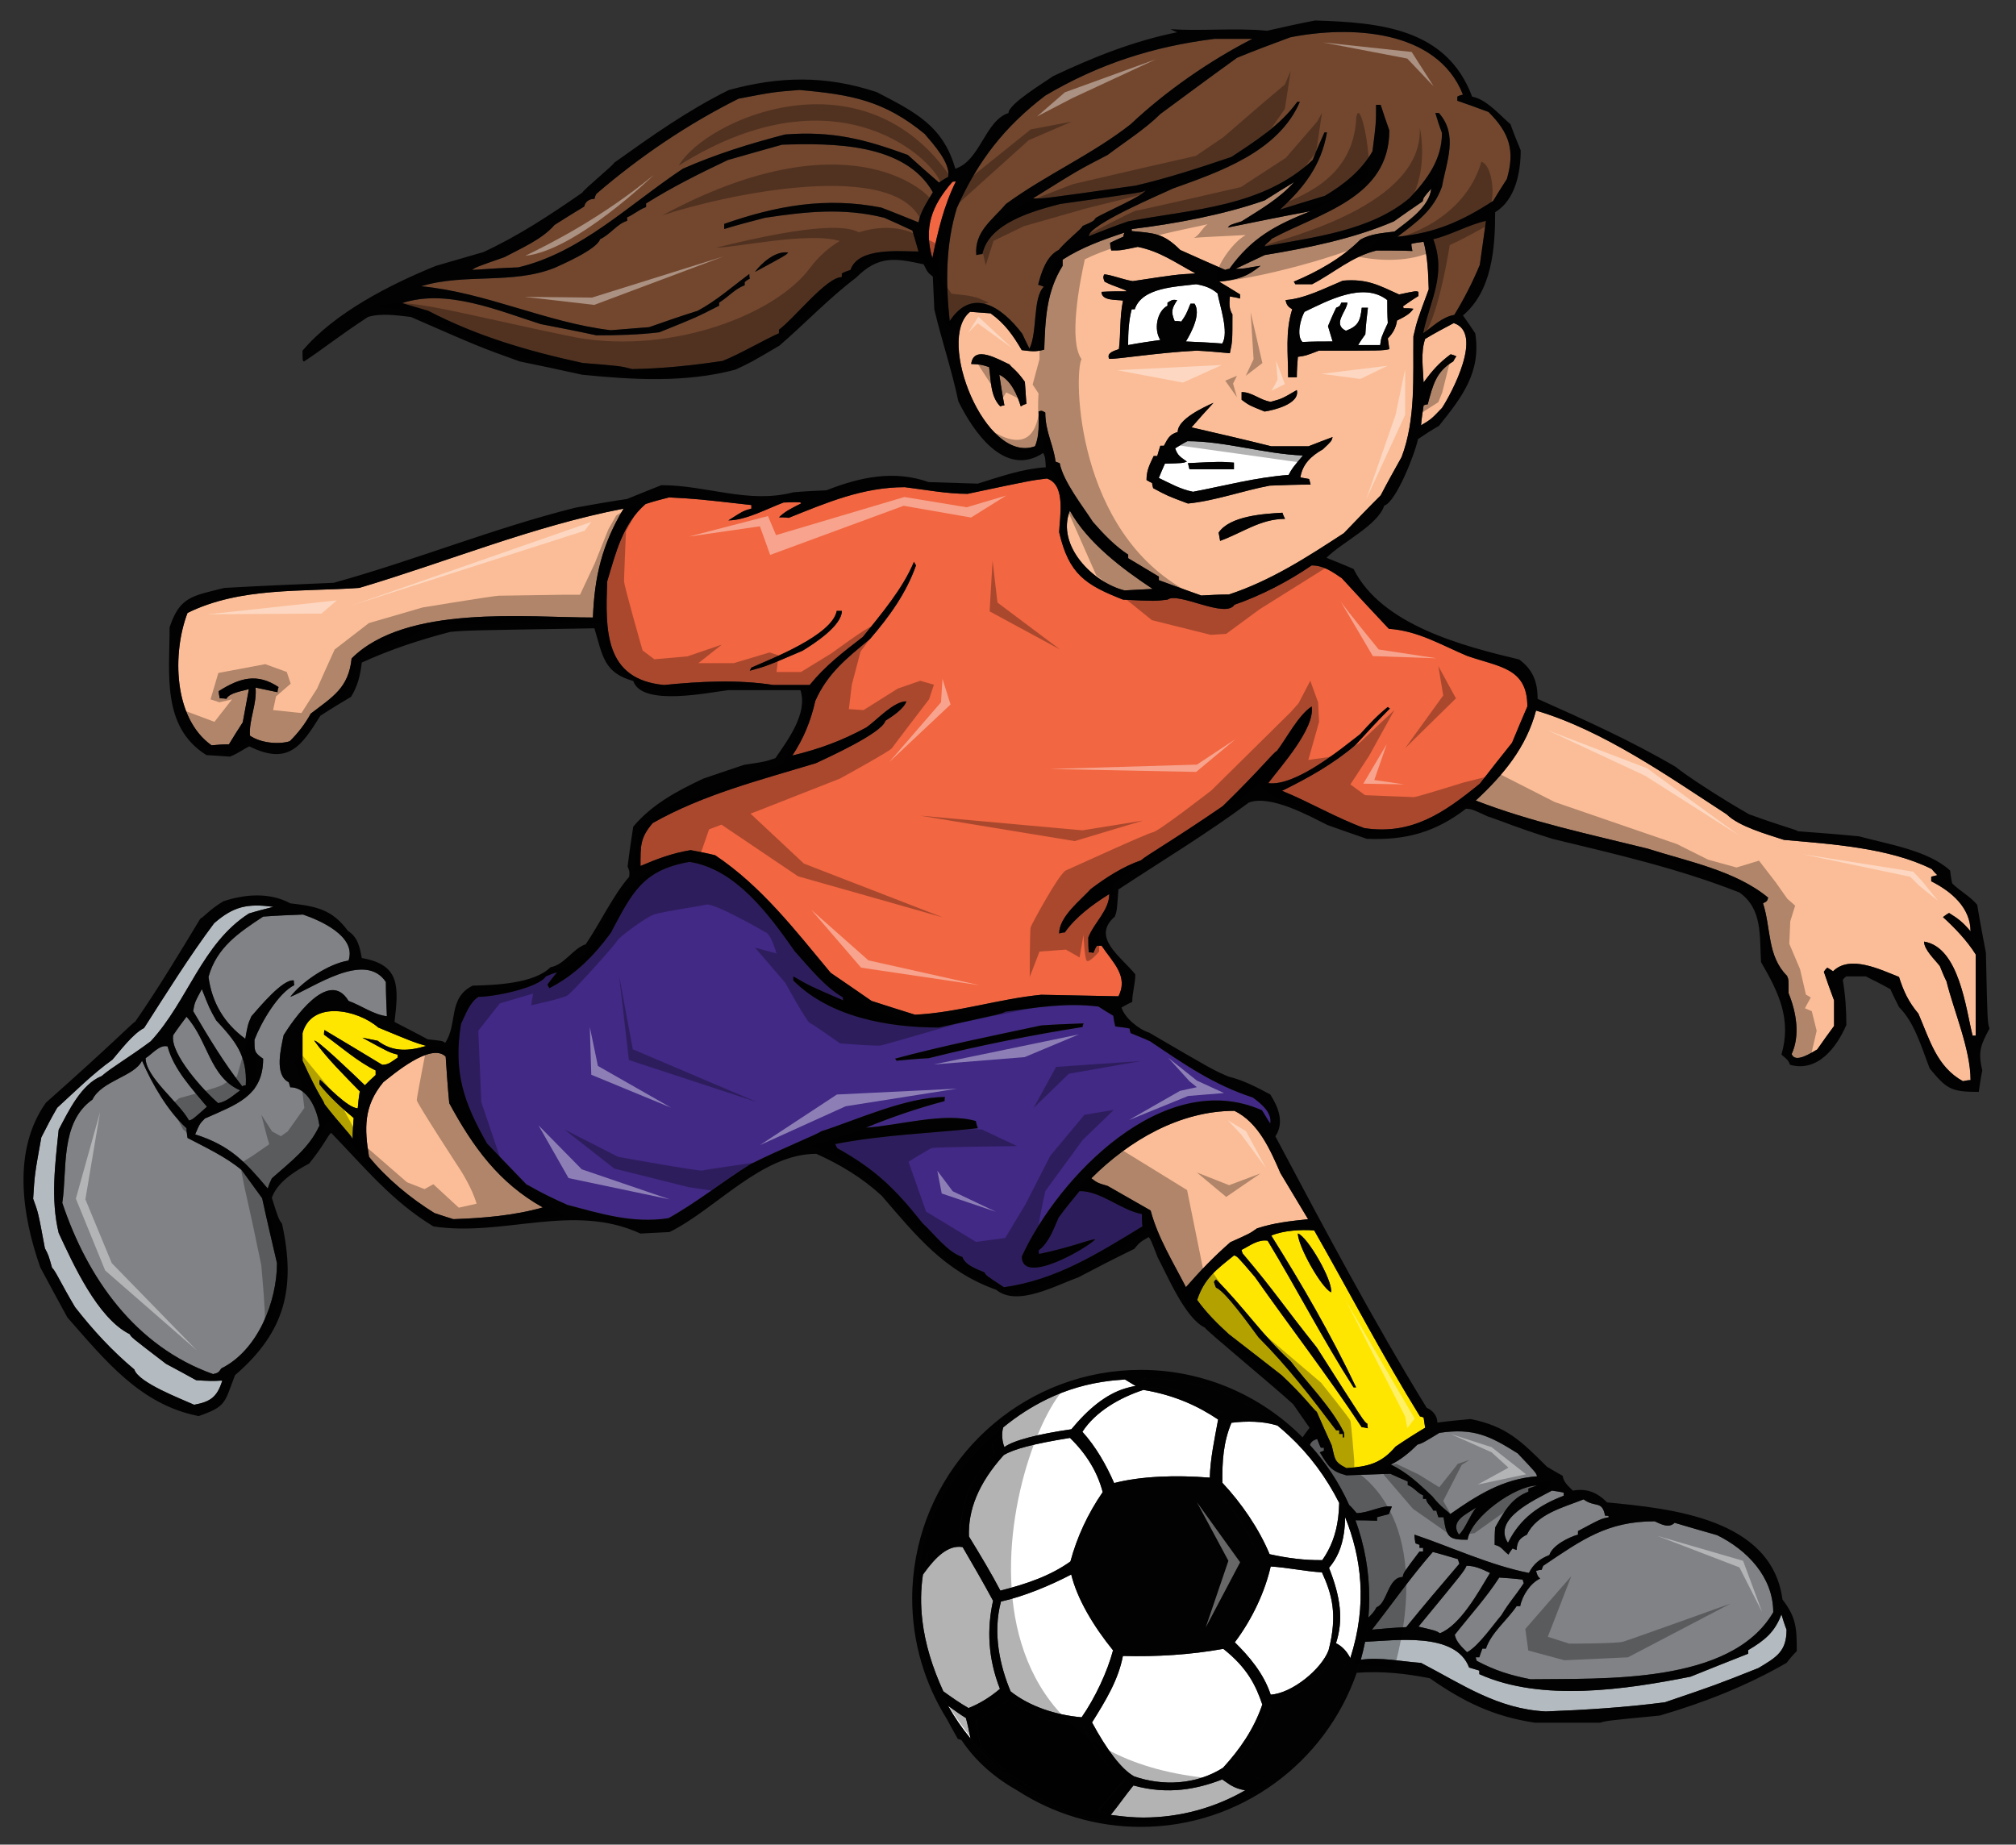 <?xml version="1.0" encoding="utf-8"?>
<!-- Generator: Adobe Illustrator 17.0.0, SVG Export Plug-In . SVG Version: 6.00 Build 0)  -->
<!DOCTYPE svg PUBLIC "-//W3C//DTD SVG 1.1//EN" "http://www.w3.org/Graphics/SVG/1.1/DTD/svg11.dtd">
<svg version="1.1" id="Layer_1" xmlns="http://www.w3.org/2000/svg" xmlns:xlink="http://www.w3.org/1999/xlink" x="0px" y="0px"
	 width="200px" height="183px" viewBox="0 0 200 183" style="enable-background:new 0 0 200 183;" xml:space="preserve">
<rect x="0" y="0" width="200" height="183" fill="#333333" stroke="none"/>
<path id="color7" style="fill:#73472E;" d="M142.192,23.736c1.827-0.455,3.449-1.42,5.226-1.826
	c-0.205,1.421-0.408,2.891-0.608,4.361c-0.711,1.724-1.573,3.399-2.534,4.97c-1.22,0.204-2.131,1.166-3.096,1.828
	C141.889,29.72,143.514,27.287,142.192,23.736z M115.111,11.311c-1.47,1.471-3.549,2.79-5.223,4.058
	c-2.941,1.522-2.941,1.522-7.405,4.312c0.914,0.049,0.914,0.049,10.193-1.269c3.249-0.761,6.341-1.774,9.483-2.84
	c2.383-1.572,4.867-3.143,6.542-5.477c0.052,0,0.151,0,0.254,0c-2.131,4.971-7.963,6.949-12.629,8.622
	c-0.911,0.456-8.315,3.549-8.315,4.716c1.269-0.507,2.584-1.015,3.904-1.472c6.438-1.216,13.339-1.42,18.308-6.085
	c0.354-0.914,0.762-1.825,1.168-2.738c0.048,0,0.15,0,0.251,0c-0.559,3.247-2.28,5.478-4.666,7.659
	c1.471-0.457,2.941-0.914,4.463-1.371c1.877-1.115,3.602-2.483,4.717-4.412c0.355-2.789,0.355-2.789,0.355-4.614
	c0.151,0,0.305,0,0.459,0c0.252,0.81,0.556,1.672,0.859,2.534c0,6.694-6.845,8.167-11.664,10.753
	c-0.254,0.354-0.661,0.507-0.709,0.76c4.767-0.914,10.547-1.521,14.4-4.819c1.776-1.876,3.195-3.853,3.195-6.44
	c-0.253-0.658-0.455-1.318-0.657-1.978c0.1,0,0.202,0,0.353,0c1.929,2.181,0.764,4.768,0.305,7.303
	c-0.862,2.383-2.485,3.499-4.412,4.97c3.755-0.354,6.441-1.572,9.485-3.55c0.456-0.76,0.911-1.47,1.367-2.181
	c0.812-2.839,0.255-4.564-1.825-6.643c-1.064-0.405-2.08-0.76-3.094-1.114c0-0.153,0-0.304,0-0.407
	c0.152-0.101,0.356-0.151,0.558-0.203c-2.586-6.542-11.308-6.847-17.141-5.68c-1.775,0.658-3.55,1.318-5.274,2.029
	C120.185,7.559,117.649,9.435,115.111,11.311z M92.545,19.07c-0.56,0.963-1.217,1.876-1.42,2.992
	c-1.269-0.507-2.487-1.013-3.703-1.47c-5.478-1.064-10.346-0.203-15.57,1.623c0,0.152,0,0.305,0,0.507
	c1.319-0.406,2.688-0.761,4.06-1.116c4.057-0.608,7.76-1.014,11.815,0c0.912,0.405,1.826,0.811,2.79,1.268
	c0.202,0.658,0.406,1.368,0.609,2.08c-1.826,0-5.985-0.458-6.745,1.826c-0.305,0.102-0.61,0.202-0.863,0.354
	c0,0.102,0,0.204,0,0.355c-1.521,0-4.717,4.107-6.237,5.222c0,0.103,0,0.205,0,0.357c-1.116,0.455-3.906,2.08-5.579,2.738
	c-3.044,0.457-5.934,0.761-8.976,0.812c-1.166-0.304-1.166-0.304-4.921-0.607c-5.374-1.167-10.446-2.638-15.314-5.174
	c-0.862-0.254-1.725-0.506-2.586-0.761c4.412-1.471,9.584,0.761,13.742,2.079c1.827,0.356,3.654,0.71,5.53,1.115
	c2.08,0,4.157-0.05,6.237-0.303c3.652-1.47,3.652-1.47,5.935-2.637c0-0.102,0-0.204,0-0.304c0.963-0.607,1.572-1.37,2.535-1.725
	c0-0.104,0-0.203,0-0.306c0.153-0.15,0.305-0.251,0.508-0.354c-0.05-0.152-0.05-0.304-0.05-0.456
	c-1.775,1.317-3.245,2.638-5.122,3.65c-1.622,0.508-3.246,1.066-4.817,1.624c-1.267,0.102-2.535,0.202-3.804,0.304
	c-6.389-0.759-12.375-3.752-18.815-4.36c4.311-1.318,9.027-0.152,13.237-1.825c0.559-0.254,4.211-1.826,4.514-2.84
	c1.065-0.507,1.673-1.522,2.688-1.826c0-0.153,0-0.253,0-0.354c0.558-0.201,1.065-0.709,1.877-1.015c0-0.152,0-0.253,0-0.354
	c2.587-1.623,5.325-2.993,8.114-4.312c1.774-0.506,3.55-1.014,5.375-1.521C82.502,14.202,89.755,14.152,92.545,19.07z
	 M74.895,26.981c3.093-1.674,3.093-1.674,3.296-1.927C76.975,24.853,75.555,26.069,74.895,26.981z M101.419,33.117
	c0.202,0.458,0.458,0.964,0.711,1.473c0.811-1.674,0.303-5.021,1.42-6.138c-0.203-0.101-0.405-0.152-0.559-0.203
	c0.306-1.217,0.811-2.838,2.028-3.448c0.965-1.116,2.231-2.029,2.383-2.384c1.064-0.457,1.064-0.457,1.318-0.811
	c0.914-0.557,4.921-2.282,4.921-2.74c-0.202,0.205-0.202,0.205-8.47,1.371c-2.537,0.658-7.101,1.875-7.708,4.971
	c-0.204,0-0.407,0.05-0.609,0.1c-0.203-2.331,1.571-3.449,2.94-5.07c3.955-2.892,8.57-4.92,12.375-7.912
	c3.5-3.296,7.811-6.288,12.069-8.47c-1.268,0-2.535,0-3.755,0c-6.085,0.762-11.461,2.485-16.785,5.63
	c-4.057,3.094-6.695,6.491-8.773,11.157c-1.116,3.651-1.116,7.454-0.708,11.209C96.45,28.452,99.39,30.43,101.419,33.117z
	 M67.746,16.737c3.348-1.47,6.644-2.484,10.142-3.397c4.716-0.356,7.861,0.456,12.172,2.029c1.016,0.913,2.029,1.826,3.094,2.738
	c0.304-0.203,0.609-0.406,0.914-0.559c0.254-1.368-1.472-3.245-2.333-4.26c-4.007-3.295-7.253-3.905-12.427-4.361
	c-2.584,0.203-2.584,0.203-6.034,0.862c-5.07,2.535-9.787,5.73-14.097,9.433c-0.102,0.151-0.152,0.305-0.203,0.507
	c-0.558,0-0.913,0.305-1.016,0.762c-1.014,0.608-1.977,1.217-2.94,1.825c-1.217,1.42-3.348,2.333-4.97,3.197
	c-2.891,1.013-2.891,1.013-3.196,1.267c1.522-0.102,3.043-0.203,4.564-0.254C57.654,25.054,62.471,20.237,67.746,16.737z"/>
<path id="color6" style="fill:#412985;" d="M110.445,100.77c-0.507-0.306-1.014-0.607-1.471-0.911
	c-3.194-0.406-6.137,0.1-9.23,0.503c-0.355,0.206-0.355,0.206-6.643,1.574c-4.97,0-10.751-1.014-14.403-4.666
	c0-0.151,0-0.305,0-0.404c1.674,0.964,1.674,0.964,4.972,2.384c-0.052-0.102-0.052-0.201-0.052-0.306
	c-1.826-1.062-3.347-2.991-4.767-4.563c-2.536-3.601-5.833-8.165-10.448-8.875c-4.665,0.812-5.68,3.044-7.811,7.049
	c-1.723,2.334-3.549,4.16-6.084,5.479c-0.101-0.15-0.152-0.255-0.202-0.356c0.303-0.405,0.607-0.811,0.963-1.214
	c-0.406,0.1-0.762,0.252-1.116,0.403c-0.71,1.117-5.071,2.028-6.694,2.028c-0.913,0.608-1.268,1.774-1.725,2.688
	c-0.761,4.816,0.253,7.758,2.585,11.867c1.27,1.318,2.588,2.686,3.907,4.056c0.659,0.305,1.014,0.661,4.058,2.03
	c3.294,0.861,6.49,1.877,10.04,1.317c2.739-1.521,5.477-3.703,8.164-5.375c3.044-1.522,6.492-2.893,6.999-3.248
	c3.5-1.116,8.368-3.395,12.273-3.395c-0.052,0.102-0.052,0.252-0.052,0.402c-2.686,0.713-5.225,1.573-7.809,2.64
	c3.247-0.204,7.759-1.572,10.903-0.661c0.052,0.205,0.103,0.457,0.203,0.712c-4.717,0.507-9.483,0.658-14.147,1.573
	c0.05,0.103,0.101,0.251,0.201,0.403c3.804,2.131,5.731,4.009,8.469,7.456c1.117,1.013,2.485,2.893,3.955,3.347
	c0.255,0.813,1.472,1.218,2.181,1.522c0.152,0.304,0.152,0.304,1.927,1.47c5.173-0.709,9.331-3.346,13.743-6.034
	c-0.052-0.405-0.052-0.812-0.052-1.218c-2.129-0.403-4.005-2.281-6.186-2.281c-0.709,0.861-1.422,1.725-2.08,2.637
	c-0.507,1.166-0.964,2.484-1.977,3.247c0,0.099,0,0.203,0.051,0.354c3.348-0.711,4.769-1.371,5.579-1.474
	c-0.608,0.763-7.304,4.717-7.304,1.725c3.65-7.909,14.1-18.814,23.835-14.503c0.255,0.406,0.509,0.862,0.813,1.317
	c0.2-1.113-0.965-2.027-1.725-2.585c-3.905-1.269-6.796-3.298-10.195-5.58c-0.656-0.305-1.318-0.557-1.926-0.81
	c-0.052-0.152-0.104-0.306-0.104-0.457c-0.505-0.104-0.964-0.152-1.418-0.203C110.547,101.48,110.497,101.125,110.445,100.77z
	 M107.402,101.887c-5.121,0.811-10.194,1.824-15.264,3.094c-1.064,0.051-2.131,0.15-3.195,0.253
	c-0.051-0.103-0.103-0.151-0.151-0.202c4.716-1.268,9.736-2.281,14.505-3.298c1.367-0.101,2.787-0.15,4.208-0.201
	C107.453,101.633,107.402,101.732,107.402,101.887z"/>
<path id="color5" style="fill:#FFE600;" d="M31.181,103.254c1.319,1.826,2.94,3.396,4.513,5.021
	c-0.101,0.56-0.153,1.114-0.203,1.675c-0.964,0-3.094-2.283-3.753-2.841c-0.051,0.152-0.051,0.305-0.051,0.456
	c0.913,1.168,2.232,2.385,3.398,3.351c-0.05,0.656-0.103,1.367-0.103,2.076c-0.203-0.456-1.268-1.472-2.789-3.45
	c-0.102-0.404-0.507-0.656-2.181-4.309c0-0.911,0-1.825,0-2.736c0.914-3.298,5.479-2.334,7.507-0.56
	c3.549,1.471,3.549,1.471,4.766,1.825c-1.672,0.508-3.295,0.659-4.818-0.509c-0.507-0.102-1.015-0.201-1.52-0.305
	c2.687,1.473,2.687,1.473,3.498,1.677c0,0.101,0,0.199,0,0.304c-0.557,0.354-0.862,0.71-1.521,0.71
	c-1.927-1.166-3.854-2.334-5.731-3.449c-0.05,0.153-0.05,0.307-0.05,0.456c1.623,1.167,3.348,2.688,5.123,3.552
	c0,0.152,0,0.304,0,0.454c-0.354,0.307-0.71,0.662-1.066,1.017C34.881,106.397,31.334,103.002,31.181,103.254z M130.378,122.068
	c3.499,6.14,6.796,12.477,10.495,18.463c0.104,0,0.207,0.049,0.357,0.101c0.051,0.306,0.102,0.66,0.152,1.015
	c-1.015,0.607-1.978,1.218-2.942,1.877c-1.418,1.674-2.734,1.979-4.867,2.13c-1.318-0.659-1.113-0.965-1.473-2.282
	c-0.506-1.116-1.014-2.23-1.47-3.295c-0.354-0.257-1.268-1.572-3.499-3.652c-1.775-1.369-3.5-2.738-5.225-4.059
	c-1.166-1.064-2.231-2.129-3.144-3.396c0.709-2.132,1.877-2.991,3.651-4.412c0.304,0.051,0.304,0.051,2.08,2.13
	c3.498,4.97,7.25,9.838,10.598,14.911c0.203,0,0.406,0.051,0.611,0.1c-0.053-0.151-0.053-0.304-0.053-0.455
	c-0.307-0.152-0.307-0.152-5.021-7.557c-3.551-4.462-4.061-5.429-7.354-9.331c-0.05-0.153-0.103-0.253-0.103-0.354
	c0.813-0.407,1.623-1.066,2.585-0.915c2.893,4.768,5.53,9.891,8.522,14.554c0.05,0,0.151,0,0.252,0
	c-2.482-5.222-5.324-10.141-8.415-15.059C127.333,122.068,129.057,121.968,130.378,122.068z M133.316,142.101
	c-1.217-2.482-3.648-4.916-5.273-7.048c-2.687-2.434-4.815-5.579-7.403-8.113c-0.102,0.051-0.152,0.152-0.203,0.253
	c0.051,0.152,0.103,0.353,0.203,0.558c0.912,0.306,3.601,4.107,4.21,4.92c2.839,2.84,5.222,5.934,7.708,9.229
	c0.103,0,0.202,0,0.305,0c0,0.103,0,0.201,0,0.354c0.103,0,0.203,0,0.354,0c0,0.103,0,0.203,0,0.355
	C133.368,142.608,133.368,142.608,133.316,142.101z M128.756,122.372c0,1.219,2.279,5.326,3.296,5.836
	C132.254,127.092,129.719,122.678,128.756,122.372z"/>
<path id="color4" style="fill:#F26641;" d="M150.004,73.688c0.504-1.218,1.014-2.434,1.519-3.6c0-3.855-2.788-3.905-5.98-5.021
	c-2.639-1.116-4.871-2.483-7.762-2.686c-1.571-1.676-3.144-3.349-4.666-5.021c-0.911-0.609-1.775-1.267-2.991-1.267
	c-2.283,1.572-5.02,2.991-7.658,3.903c-0.912,1.42-5.578-1.319-6.642-0.507c-1.269,0.153-1.269,0.153-4.41,0
	c-3.756-1.471-5.378-2.537-6.341-6.694c0.051-1.47,0.708-4.717-1.219-5.323c-1.623,0.201-1.623,0.201-7.861,1.52
	c-2.08,0-4.158-0.405-6.237-0.66c-4.159,0-7.709,1.521-11.513,3.043c-0.356-0.051-0.66-0.051-0.963-0.051
	c0.607-0.61,1.37-0.966,2.18-1.37c0-0.152,0-0.152-1.725-0.102c-1.621,0.608-3.753,1.774-5.476,1.774
	c1.521-0.964,1.521-0.964,2.282-1.167c0-0.152,0-0.252,0-0.354c-5.377-0.608-5.377-0.608-8.165-0.759
	c-0.812,0.201-1.573,0.404-2.332,0.657c-2.281,1.979-2.943,4.818-3.802,7.66c-0.204,4.919-0.255,9.737,5.628,10.294
	c3.601-0.354,7.252-0.557,10.854,0c1.165,0,2.384,0,3.6,0c1.572-1.928,3.296-3.244,5.274-4.767c1.826-2.282,3.955-4.766,5.072-7.455
	c0.051,0.102,0.101,0.202,0.203,0.356c-0.962,2.738-2.636,5.069-4.564,7.301c-2.282,1.878-4.208,3.399-5.426,6.137
	c-0.457,2.028-1.167,3.753-2.282,5.427c2.739-0.661,4.92-1.471,7.353-2.79c1.017-0.709,2.687-2.586,3.957-2.586
	c-0.204,0.71-1.422,1.522-2.08,1.929c-0.305,1.216-5.832,3.702-6.898,4.208c-5.525,1.673-11.156,3.094-16.176,5.933
	c-1.268,1.47-1.216,2.283-1.216,4.261c1.672-0.711,3.143-1.267,4.969-1.571c0.811,0.152,1.623,0.305,2.435,0.506
	c4.614,3.093,7.911,7.404,11.46,11.665c1.319,0.912,2.689,1.826,4.058,2.79c1.421,0.455,2.841,0.913,4.309,1.367
	c4.21-0.203,8.319-1.571,12.529-1.979c2.534,0.054,5.07,0.103,7.657,0.152c1.015-2.026-0.56-3.346-1.674-5.018
	c-0.151,0-0.306,0-0.457,0c-0.152,0.2-0.253,0.455-0.356,0.708c-0.15-0.05-0.303-0.05-0.453-0.05
	c-0.052-0.509-0.052-1.014-0.052-1.471c0.559-1.472,2.079-2.688,2.079-4.312c-1.622,1.013-3.297,2.232-4.413,3.805
	c-0.202,0-0.405,0.05-0.558,0.103c0-1.673,2.128-3.295,3.144-4.413c1.47-1.116,3.196-2.23,4.972-2.84
	c0.556-0.506,3.243-2.029,8.11-5.374c3.705-3.602,5.024-5.327,5.378-5.479c0.963-1.267,2.129-3.55,3.447-4.411
	c0.355,2.179-3.095,5.983-4.309,7.606c2.739,0.354,7.354-3.501,9.13-4.87c0.86-0.962,1.723-1.876,2.735-2.688
	c0.053,0.053,0.102,0.103,0.203,0.152c-1.164,1.166-2.281,2.383-3.396,3.602c-2.182,1.875-4.715,3.295-7.304,4.564
	c2.739,1.116,5.377,2.687,8.165,3.701c4.718,0.711,7.914-1.522,11.463-4.412C147.873,76.377,148.939,75.008,150.004,73.688z
	 M79.612,64.561c-3.551,1.521-3.551,1.521-5.224,1.978c0.051-0.102,0.102-0.203,0.153-0.305c1.926-0.862,8.013-3.194,8.469-5.629
	c0.151,0,0.305,0,0.507,0C83.518,62.075,80.778,63.85,79.612,64.561z M94.826,18.005c-1.217,2.485-1.774,4.92-2.332,7.607
	c-0.862-2.992-0.103-5.173,1.978-7.557C94.574,18.005,94.674,18.005,94.826,18.005z"/>
<path id="fill" style="fill:#FFFFFF;" d="M117.649,33.878c0.556-0.912,1.519-2.738,0.86-3.752c-0.155,0-0.306,0-0.406,0
	c-0.454,1.115-0.454,1.115-0.913,1.776c-0.254-0.051-0.458-0.051-0.658-0.051c-0.407-0.965-0.255-1.271,0.253-2.08
	c-0.457-0.051-0.457-0.051-0.963,0.253c0,0.102,0,0.203,0,0.304c-1.065,0.557-1.371,2.382-0.711,3.398
	c-1.063,0.151-2.128,0.305-3.194,0.507c0-1.218,0.052-2.383,0.355-3.552c0.103,0,0.201,0,0.304,0
	c0.709-2.181,4.107-2.23,6.086-2.485c0.862,0.152,1.472,0.354,2.129,0.914c0.203,1.166,1.169,3.905,0.456,4.97
	C120.029,33.981,118.814,33.929,117.649,33.878z M121.361,163.581c-3.275,0.586-6.552,0.792-9.962,0.704
	c-0.452,2.372-1.7,4.419-3.063,6.596c1.447,2.68,2.892,4.632,4.174,5.35c2.812,0.975,6.134,0.857,8.823-0.854
	c1.647-1.801,3.05-3.796,3.895-6.269C124.596,167.226,123.742,165.462,121.361,163.581z M106.193,154.911
	c0.649-2.415,1.717-4.724,3.201-6.883c-0.516-1.98-1.599-3.774-3.247-5.376c-3.609,0.584-5.589,1.105-6.575,1.711
	c-2.553,2.836-3.537,5.481-3.448,8.065c1.228,2.004,2.271,3.75,3.121,5.376C101.865,157.136,104.198,156.338,106.193,154.911z
	 M120.021,146.596c0.037-1.853,0.488-3.917,0.825-5.767c-1.921-1.29-4.251-2.412-7.413-2.938c-2.352,0.77-4.749,2.145-6.053,4.154
	c1.359,1.504,2.363,3.296,3.15,5.086C113.172,146.451,116.622,146.319,120.021,146.596z M106.273,156.205
	c-2.104,1.097-4.67,2.169-6.971,2.681c-0.841,3.15-0.101,6.387,0.955,8.914c1.891,1.5,4.472,2.344,7.046,2.57
	c1.345-1.929,2.558-4.521,3.118-6.643C108.463,161.317,106.861,158.613,106.273,156.205z M94.058,169.229
	c0.645,1.148,1.389,2.236,2.223,3.245c-0.151-0.791-0.314-1.528-0.458-2.036C95.306,170.132,94.688,169.683,94.058,169.229z
	 M132.539,163.021c0.5,0.242,0.94,0.667,1.235,1.149c0.067,0.107,0.133,0.217,0.184,0.331c1.729-5.327,1.093-10.048-0.515-13.992
	c-0.004,0.553-0.042,1.065-0.11,1.545c-0.207,1.453-0.709,2.59-1.486,3.489C133.008,158.468,133.289,160.737,132.539,163.021z
	 M132.203,33.878c-0.151-0.506-0.305-1.014-0.457-1.521c0.254-0.607,0.508-1.217,0.813-1.827c0.355-0.15,0.355-0.15,0.508-0.506
	c0.2,0,0.403,0,0.607,0c-0.102,0.913-1.521,2.129-0.152,2.79c1.219-0.457,1.423-0.962,1.572-2.283c0.203,0,0.406,0,0.611,0
	c-0.104,0.863-0.205,1.726-0.256,2.637c-0.255,0.355-0.507,0.709-0.711,1.066c0.711,0,1.418,0,2.183,0
	c0.101-0.761,0.101-0.761,0.758-2.182c-0.052-0.761-0.052-1.522-0.052-2.281c-2.382-1.877-5.982,0.102-8.213,1.166
	c-0.408,0.71-0.813,2.384-0.204,2.992C130.174,33.878,131.189,33.878,132.203,33.878z M106.289,141.795
	c1.651-2,3.409-3.465,5.342-4.054c0.341-0.104,0.686-0.189,1.037-0.235c-0.335-0.204-0.668-0.408-1.001-0.61
	c-0.023-0.014-0.047-0.028-0.069-0.042c-0.126,0.006-0.242,0.024-0.367,0.034c-0.354,0.023-0.704,0.056-1.047,0.094
	c-2.32,0.27-4.398,0.901-6.289,1.816c-1.57,0.761-3.021,1.705-4.365,2.809c-0.077,0.222-0.102,0.472-0.105,0.726
	c-0.006,0.42,0.068,0.854,0.22,1.229C100.577,142.883,103.014,142.269,106.289,141.795z M126.502,141.361
	c-0.6-0.172-1.284-0.272-1.995-0.307c-0.786-0.038-1.598,0.001-2.337,0.098c-0.809,1.943-0.925,3.8-0.899,5.953
	c1.89,2.017,3.625,4.543,4.683,7.083c1.768,0.392,3.459,0.615,5.225,0.589c0.838-1.186,1.37-2.559,1.578-4.222
	c0.059-0.464,0.094-0.945,0.1-1.458c-1.289-2.546-2.948-4.783-4.979-6.67c-0.37-0.346-0.748-0.682-1.145-1.002
	C126.657,141.4,126.578,141.384,126.502,141.361z M112.447,177.134c-0.748,0.912-1.497,2-2.246,2.914
	c-0.002,0.003-0.006,0.006-0.008,0.007c0.012,0.002,0.021,0.002,0.029,0.004c0.185,0.028,0.373,0.043,0.557,0.067
	c0.871,0.114,1.754,0.189,2.654,0.189c3.676,0,7.132-0.986,10.111-2.708c-0.158-0.022-0.307-0.052-0.443-0.087
	c-0.916-0.229-1.409-0.711-1.848-0.986C118.816,177.476,115.922,178.094,112.447,177.134z M126.062,155.409
	c-0.544,2.392-1.759,5.128-3.56,7.521c1.387,1.368,2.852,3.051,3.56,5.195c2.118-0.133,5.024-2.518,5.738-4.395
	c0.946-3.631,0.29-5.657-0.653-7.737C129.474,155.895,127.73,155.508,126.062,155.409z M96.087,169.454
	c1.103-0.439,2.141-1.076,3.115-1.905c-1.193-3.053-1.305-5.951-0.681-8.742c-1.005-1.866-2.011-3.59-3.017-5.322
	c-1.432-0.243-2.67,0.969-3.852,2.608c-0.03,0.043-0.062,0.082-0.092,0.124c-0.229,1.518-0.235,3.024-0.06,4.52
	c0.276,2.375,1.013,4.726,2.083,7.056C94.444,168.412,95.229,168.963,96.087,169.454z M118.354,48.789
	c-1.265-0.253-2.229-0.813-3.394-1.37c0.201-0.507,0.404-0.963,0.606-1.421c1.774-0.049,1.774-0.049,2.183-0.201
	c-0.61-0.457-0.913-0.559-1.166-1.32c0.403-0.253,0.813-0.507,1.214-0.71c3.755,0,7.608,1.27,11.465,1.42
	c-1.066,1.268-1.066,1.268-1.423,1.927C124.545,47.368,121.553,48.179,118.354,48.789z M118.003,46.557c1.47,0,2.941,0,4.412,0
	c0-0.254,0-0.456,0-0.661c-1.37-0.1-1.37-0.1-4.563,0.052C117.902,46.151,117.953,46.353,118.003,46.557z"/>
<path id="color3" style="fill:#808285;" d="M147.822,156.049c-1.165,1.926-2.941,5.173-4.969,5.983
	c-0.406-0.253-0.406-0.253-2.133-0.658c4.515-5.477,4.515-5.477,4.769-6.036C146.352,155.338,147.061,155.692,147.822,156.049z
	 M148.939,160.258c0.862-1.421,1.216-1.676,2.231-3.195c-0.052-0.148-0.101-0.254-0.101-0.352c-0.815-0.104-1.574-0.153-2.335-0.204
	c-1.269,1.977-2.942,3.805-4.413,5.68c0.153,0.711,0.658,1.166,1.221,1.726C146.657,163.35,148.227,161.068,148.939,160.258z
	 M152.944,155.742c-0.202,0-0.405,0.052-0.558,0.104c0.151,0.508,0.151,0.508,0.402,0.761c-0.959,0.456-1.771,1.675-1.975,2.739
	c-0.153,0-0.254,0-0.357,0c-0.91,1.367-2.532,2.635-3.039,4.21c-0.154,0-0.254,0-0.357,0c-0.1,0.251-0.203,0.557-0.303,0.86
	c-0.152,0-0.254,0-0.354,0c0,0.102,0.052,0.203,0.102,0.357c1.825,0.963,3.297,1.42,5.326,1.825
	c7.148-0.104,19.878,0.557,24.087-6.645c0-3.499-2.586-6.188-5.579-7.657c-1.421-0.404-2.84-0.811-4.208-1.22
	c-0.559,0.561-1.318,0.153-1.979-0.15c-4.715,0-7.201,1.827-11.053,4.412C153.045,155.439,152.995,155.592,152.944,155.742z
	 M144.626,154.68c-0.861-0.256-1.674-0.509-2.483-0.712c-2.18,2.486-4.006,5.122-6.034,7.709c1.115-0.102,2.231-0.204,3.396-0.252
	c1.726-2.132,3.5-4.21,5.274-6.29C144.729,154.984,144.679,154.831,144.626,154.68z M28.797,107.87
	c-0.05-0.203-0.102-0.354-0.152-0.507c-1.471-0.713-0.761-3.398-0.506-4.666c0.913-1.473,4.461-6.695,6.439-3.397
	c1.269,0.455,2.484,1.368,3.804,1.52c-0.051-1.164-0.102-2.281-0.102-3.396c-2.08-3.144-7.253,0.609-9.484,1.472
	c1.167-1.521,3.804-3.297,5.782-3.601c0.812-2.436-2.891-4.008-4.515-4.564c-1.318,0.051-2.636,0.101-3.955,0.203
	c-2.382,1.571-4.615,3.042-5.425,5.985c0.353,2.586,1.571,4.614,3.65,6.136c0.253-1.419,0.253-1.419,0.608-2.232
	c0.761-0.861,3.143-3.752,4.209-3.55c0,0.152,0,0.307,0.05,0.457c-1.622,0.813-3.295,3.701-3.955,5.426
	c0,1.066-0.05,1.27,0.861,1.878c0,3.753-2.737,4.563-5.781,5.933c-0.507,0.507-0.507,0.507-0.964,1.572
	c3.5,1.115,4.972,2.737,7.202,5.377c0.102-0.356,0.253-0.711,0.406-1.016c1.825-1.624,3.703-2.993,4.716-5.226
	C31.485,110.152,30.572,107.87,28.797,107.87z M24.385,107.667c0.152-2.99-1.065-4.413-2.942-6.44
	c-0.657-1.165-0.657-1.165-1.419-3.095c-0.711,1.32-0.711,1.32-0.861,2.182c1.521,2.587,3.042,5.122,4.868,7.456
	C24.132,107.717,24.232,107.667,24.385,107.667z M23.979,116.084c-1.572-1.315-3.549-2.229-5.375-3.191
	c-0.051-0.355-0.102-0.662-0.102-0.965c-1.877-1.724-3.398-4.362-4.413-6.694c-0.761,1.571-4.006,1.979-4.919,3.854
	c-3.246,2.283-2.483,6.996-2.991,10.244c2.485,7.453,7.251,14.251,14.959,16.989c0.458-0.103,0.559-0.152,0.812-0.56
	c3.601-1.774,5.528-6.593,5.528-10.446c-0.506-2.18-1.014-4.31-1.471-6.44C25.299,117.913,24.639,116.999,23.979,116.084z
	 M137.984,145.298c1.723,0.859,2.686,1.824,4.106,3.144c0.913,1.167,1.621,1.52,1.774,1.775c2.69-1.875,5.224-3.5,8.621-3.754
	c-0.101-0.354-0.101-0.354-1.926-2.28c-2.739-1.727-4.363-2.536-7.76-2.03c-1.674,1.015-1.674,1.015-2.182,1.168
	C139.859,144.08,138.948,144.839,137.984,145.298z M144.729,152.246c0.561-0.407,1.115-1.979,1.727-2.688
	C145.49,150.217,143.815,150.875,144.729,152.246z M14.445,104.979c0,1.876,3.295,4.359,4.31,6.186c0.355-0.1,0.355-0.1,1.776-1.368
	c-1.471-1.775-3.298-3.702-3.906-5.984C15.815,103.609,15.104,104.573,14.445,104.979z M149.6,153.057
	c1.217-2.436,3.041-3.703,5.527-4.667c0-0.102,0-0.203,0-0.306c-0.406-0.1-0.813-0.15-1.168-0.201
	C152.283,148.795,148.023,150.672,149.6,153.057z M21.646,109.443c0.861-0.154,1.471-0.762,2.182-1.27
	c-3.042-1.318-3.196-4.971-5.326-7.303c-0.457,0.607-0.912,1.217-1.318,1.825C16.829,104.523,20.277,108.275,21.646,109.443z
	 M134.588,150.115c1.165,0,2.536-0.813,3.499-0.659c-0.102,0.253-0.204,0.506-0.307,0.761c-0.405,0.102-0.809,0.202-1.167,0.304
	c0,0.102,0,0.203,0,0.355c-0.723-0.038-1.438-0.045-2.141-0.048c0.885,2.418,1.367,5.026,1.367,7.745
	c0,0.643-0.033,1.275-0.087,1.906c0.305-0.3,0.578-0.569,0.812-1.032c1.063-0.355,1.113-2.992,2.588-2.992
	c0.101-0.457,0.101-0.457,1.672-2.536c0.101,0,0.205,0,0.354,0c0-0.152,0-0.255,0-0.354c-0.149,0-0.255,0-0.354,0
	c0-0.102,0-0.203,0-0.306c-0.153-0.05-0.304-0.101-0.405-0.151c-0.051-0.303-0.1-0.609-0.1-0.861
	c3.751,1.268,7.504,3.042,11.358,3.804c0.455-0.913,1.112-1.419,2.028-1.775c0.305-0.964,1.927-1.774,2.84-2.026
	c0-0.152,0-0.254,0-0.354c2.281-1.22,2.281-1.22,3.043-1.371c0-0.151,0-0.151-0.355-0.151c-0.305-1.573-0.964-0.761-2.132-1.622
	c-2.026,0.811-4.614,1.42-5.626,3.499c-0.711,0.354-0.968,0.658-1.019,1.52c-0.15-0.05-0.303-0.103-0.403-0.15
	c-0.153,0.202-0.305,0.405-0.403,0.607c-0.562-0.405-0.66-0.811-1.373-0.964c0-0.609,0-1.165,0.053-1.725
	c0.862-1.52,1.57-2.89,3.295-3.549c0-0.103,0-0.202,0-0.308c0.256-0.099,0.56-0.2,0.862-0.304c-2.13,0-6.542,3.098-6.896,5.378
	c-1.879,0-2.077-0.205-2.384-2.232c-0.204,0-0.353,0-0.509,0c-0.1-0.254-0.15-0.455-0.202-0.659c-0.1,0-0.202,0-0.305,0
	c-0.201-0.456-0.709-0.759-0.709-1.166c-0.102,0-0.203,0-0.305,0c0-0.152,0-0.254,0-0.354c-0.558-0.204-0.86-0.762-1.522-1.017
	c0-0.151,0-0.254,0-0.355c-0.607-0.254-1.165-0.508-1.724-0.761c-1.472,0.05-2.94,0.102-4.36,0.152
	c-1.52-0.406-1.774-0.861-2.638-2.282c0.101-0.051,0.254-0.104,0.404-0.153c0-0.1,0-0.201,0-0.305c-0.103,0-0.201,0-0.304,0
	c-0.152-0.303-0.253-0.605-0.355-0.859c-0.431,0.104-0.647,0.316-0.732,0.592c1.594,1.754,2.91,3.762,3.898,5.948
	C134.084,149.52,134.301,149.783,134.588,150.115z"/>
<path id="color2" style="fill:#B4BBC0;" d="M135,164.661c0.164-0.585,0.307-1.176,0.424-1.779c2.92-0.122,8.985-1.021,10.32,2.55
	c0.303,0.1,0.659,0.201,1.015,0.305c0,0.103,0,0.2,0,0.354c6.186,2.791,14.552,1.523,20.945,0.253
	c1.874-0.76,3.801-1.521,5.729-2.282c0-0.149,0-0.254,0-0.355c1.621-0.96,2.638-1.773,3.295-3.548
	c0.152,0.507,0.308,1.015,0.509,1.521c0,2.18-1.015,2.738-2.79,3.805c-4.208,1.673-4.208,1.673-9.281,3.398
	c-3.903,0.507-7.857,0.758-11.815,0.91c-4.817-0.253-8.265-2.686-12.373-4.817C138.985,164.832,136.994,164.388,135,164.661z
	 M19.466,136.93c-1.014-0.558-2.03-1.117-2.992-1.623c-3.448-2.638-3.448-2.638-3.6-2.943c-3.195-1.57-5.63-6.996-7.051-10.04
	c-0.811-3.347-0.353-6.846,0-10.243c0.964-1.826,2.232-4.515,4.26-5.325c1.065-0.913,2.688-1.825,4.868-3.449
	c3.703-4.005,5.072-9.685,9.738-12.678c0.81-0.253,1.622-0.456,2.434-0.66c-2.586-0.355-3.956-0.049-5.882,1.625
	c-2.435,3.246-4.767,6.996-6.948,10.395c-1.116,0.558-2.435,2.333-3.145,3.144c-1.927,1.371-3.753,3.196-5.477,4.769
	c-0.557,0.963-1.065,1.926-1.573,2.94c-0.658,3.651-0.658,3.651-0.81,6.086c0.507,1.369,0.507,1.369,1.166,4.919
	c0.353,0.661,0.353,0.661,0.71,1.928c0.353,0.306,0.861,1.521,2.281,3.905c1.826,2.332,3.651,4.31,5.882,6.186
	c0.407,1.32,4.717,2.941,5.933,3.5c1.674-0.304,2.283-0.813,2.791-2.385C21.748,136.93,21.646,137.082,19.466,136.93z"/>
<path id="color1" style="fill:#FBBD97;" d="M143.055,40.472c-1.064,1.114-1.064,1.114-2.078,1.724
	c0.053-0.661,0.152-1.319,0.253-1.978c0.102-0.051,0.254-0.102,0.406-0.102c0.507-1.876,0.812-3.247,2.534-4.26
	c0.104-0.204,0.203-0.355,0.306-0.507c-0.202-0.102-0.406-0.152-0.562-0.202c-1.164,0.862-1.823,1.622-2.685,2.789
	c-0.052-1.419-0.307-2.941,0.151-4.31c0.912-0.557,1.878-1.065,2.839-1.573C147.212,33.016,144.02,39,143.055,40.472z
	 M121.96,26.677c2.229-3.093,4.512-4.311,8.062-5.73c-2.737,0.507-5.477,1.064-8.215,1.623c0.203-0.254,0.203-0.254,1.369-0.609
	c1.927-1.216,3.701-2.231,5.226-3.905c-1.019,0.61-1.98,1.217-2.944,1.826c-4.057,1.42-8.926,2.333-13.185,2.841
	c0,0.05,0,0.103,0,0.203c2.229,0.203,3.144,0.203,4.817,1.875c1.471,0.66,2.939,1.317,4.462,1.978
	C121.653,26.728,121.808,26.677,121.96,26.677z M44.569,109.443c-0.152-1.573-0.253-3.095-0.355-4.618
	c-1.469-1.469-5.324,1.878-6.186,2.538c-1.977,2.384-1.875,4.614-1.419,7.404c1.724,2.129,4.108,4.107,6.491,5.579
	c0.609,0.2,1.217,0.404,1.876,0.606c2.941-0.102,6.036-0.354,8.875-1.166C49.488,117.354,46.901,113.753,44.569,109.443z
	 M122.465,110.204c-5.426,0-10.447,2.94-14.199,6.692c0.607,0.458,0.607,0.458,1.623,0.762c1.42,0.813,2.84,1.623,4.26,2.434
	c0.711,2.688,2.231,5.123,3.502,7.608c1.42-1.622,2.787-3.044,4.409-4.463c1.929-0.863,1.929-0.863,2.637-1.369
	c1.727-0.559,3.196-0.711,5.074-0.914c-0.915-1.52-1.827-3.041-2.741-4.563C126.016,114.058,124.85,111.371,122.465,110.204z
	 M192.756,90.982c0.201-0.153,0.404-0.306,0.606-0.406c0.912,0.559,1.421,0.964,2.129,1.824c0-2.332-1.874-3.954-3.901-4.97
	c0-0.15,0-0.303,0-0.455c0.202-0.051,0.402-0.102,0.605-0.151c-0.203-0.203-0.403-0.405-0.557-0.609
	c-4.26-2.129-10.093-2.484-14.656-2.892c-1.676-0.556-4.463-1.317-5.682-2.535c-5.78-3.752-12.223-8.318-18.916-10.295
	c-0.965,3.652-3.245,6.391-5.983,8.926c5.476,2.13,11.308,3.348,17.04,4.768c3.956,1.267,8.721,2.179,11.969,4.867
	c-0.104,0.355-0.104,0.355-0.508,0.557c0.813,2.537,0.404,5.225,2.383,7.203c0.154,0.354,0.154,0.354,0.154,1.725
	c0.76,1.875,1.165,4.158,0.303,6.034c0.354,0.964,1.979-0.151,2.537-0.457c0.558-0.812,1.113-1.571,1.672-2.332
	c0-0.861,0-1.725,0-2.535c-0.355-0.963-0.709-1.929-1.013-2.84c0.101-0.154,0.202-0.305,0.354-0.407
	c0.152,0.104,0.354,0.204,0.559,0.357c1.674-1.675,4.717-0.153,6.541,0.559c0.457,1.418,0.914,2.434,1.927,3.649
	c1.116,2.585,1.827,5.273,4.413,6.694c0.255-0.051,0.509-0.104,0.761-0.104c0-3.043-1.671-6.896-2.384-9.787
	c-0.254-0.508-0.455-1.014-0.66-1.521c-0.455-0.606-1.57-1.621-1.57-2.435c3.499,0.558,4.158,6.746,4.817,9.333
	c0.102,0,0.201,0,0.304,0c0-2.688,0-5.377,0-8.063C195.137,93.315,193.973,92.098,192.756,90.982z M104.716,45.797
	c-0.203-1.674-1.014-2.942-1.014-4.87c-0.355-0.202-0.355-0.202-0.661-0.1c0,1.165,0.104,2.382-0.354,3.447
	c-4.919,1.826-9.888-10.649-6.439-13.338c0.66,0.05,1.318,0.102,2.028,0.151c1.42,1.015,2.233,2.18,3.094,3.652
	c0.913,0.101,1.317,0.202,2.23-0.051c0.104-2.993,0.202-5.73,1.826-8.318c0-0.204,0-0.405,0-0.608
	c1.877-1.217,4.007-1.979,6.138-2.688c-0.053,0.102-0.103,0.254-0.103,0.405c-0.456,0.203-0.914,0.406-1.318,0.608
	c0,0.253,0.051,0.507,0.101,0.762c0.965,0,0.965,0,2.64-0.356c2.23,0.458,3.65,1.523,5.729,2.638
	c-1.877,0.102-1.877,0.102-6.235,0.761c-0.963-0.151-2.387-0.709-2.842-0.66c-0.102,0.305-0.102,0.305,0.052,0.709
	c0.811,0.457,2.231,0.812,2.18,0.963c-0.862,0-1.673,0-2.483,0.051c0,0.915,1.47,0.761,2.132,0.864
	c-0.357,1.773-0.205,3.193-0.408,4.817c-0.406,0.152-1.268,0.354-0.963,0.963c0.813,0.051,4.717-0.608,8.675-0.811
	c1.063,0.051,2.177,0.151,3.294,0.253c0.255-1.166,0.255-1.166,0.255-3.854c-0.356-0.559-0.305-1.116-0.255-1.774
	c0.305,0.05,0.657,0.101,1.014,0.203c0-0.152,0-0.304,0-0.406c-0.709-0.456-1.418-0.862-2.077-1.268
	c1.824-0.202,2.735-0.455,4.107-1.573c-1.216,0.152-1.371,0.305-2.486,0.305c0.965-0.458,1.93-0.913,2.895-1.37
	c4.31-0.709,8.822-1.622,12.828-3.347c0.914-0.659,1.879-1.318,2.842-1.977c0.101-0.405,0.101-0.405,0.861-1.267
	c-0.203,1.824-2.283,3.194-3.65,4.26c-1.166,0.153-2.334,0.204-3.397,0.81c-1.827,1.827-4.262,3.195-6.594,4.16
	c0.053,0.05,0.101,0.152,0.152,0.252c0.556,0,1.112,0,1.673,0c2.231-1.166,3.906-2.736,6.391-3.345c1.168,0,2.333,0,3.551,0.05
	c-0.052-0.254-0.104-0.508-0.104-0.71c0.407-0.102,0.813-0.152,1.218-0.202c0.406,1.522,0.456,3.093,0.507,4.716
	c-1.166,3.146-1.166,3.146-1.521,4.666c-0.05,3.955,0.254,8.215-1.167,11.969c-0.708,1.268-1.42,2.536-2.076,3.803
	c-1.22,1.216-2.437,2.484-3.654,3.751c-3.65,2.384-7.251,4.717-11.41,6.086c-0.912,0-1.826,0.05-2.738,0.101
	c-1.419-0.508-2.84-1.013-4.208-1.521c0-0.152,0-0.254,0-0.355c-1.017-0.608-2.028-1.216-3.044-1.824c0-0.152,0-0.254,0-0.355
	c-1.32-0.862-2.436-2.029-3.498-3.246c-1.016-1.572-2.941-4.006-3.297-5.831C104.969,45.897,104.818,45.847,104.716,45.797z
	 M127.485,51.477c-0.102-0.203-0.201-0.406-0.254-0.609c-1.825,0.102-5.222,0.305-6.339,1.978c0.052,0.253,0.102,0.506,0.15,0.813
	C123.276,52.845,125.053,51.477,127.485,51.477z M127.538,29.771c0.101,0.507,0.252,0.659,0.657,0.912
	c-0.71,2.233-0.405,4.412-0.405,6.745c0.254,0,0.56,0,0.861,0c0-0.709,0.052-1.369,0.105-2.028c0.761-0.102,0.761-0.102,2.079-0.608
	c6.289,0,6.289,0,6.997-0.152c-0.052-0.353-0.102-0.709-0.153-1.065c0.507-0.506,0.813-1.064,0.915-1.775
	c0.608-0.304,1.266-0.609,1.622-1.168c-0.356-0.051-0.659-0.051-0.963-0.051c-0.051-0.1-0.051-0.151-0.051-0.202
	c0.505-0.355,1.014-0.709,1.519-1.015c0-0.152,0-0.304,0-0.405c-0.252-0.102-0.252-0.102-1.926,0.253
	c-2.026-0.913-3.143-1.572-5.579-1.368C131.393,28.604,129.465,29.619,127.538,29.771z M123.176,39.66
	c0.76,0.558,0.76,0.558,2.283,1.168c0.709-0.102,3.547-0.71,3.192-2.131c-1.47,0.861-1.47,0.861-2.584,1.165
	c-1.064-0.151-1.826-0.963-2.892-0.963C123.176,39.153,123.176,39.406,123.176,39.66z M113.742,47.622
	c0.152,0.101,0.354,0.203,0.559,0.303c0,0.153,0.051,0.305,0.103,0.508c1.42,0.763,1.42,0.763,3.448,1.522
	c2.637-0.253,5.427-1.268,8.113-1.775c1.319-0.05,2.687-0.102,4.057-0.102c-0.049-0.202-0.102-0.405-0.152-0.556
	c-0.302-0.051-0.605-0.103-0.861-0.154c0.202-1.318,1.064-2.129,2.23-2.789c0.862-0.813,0.862-0.813,0.966-1.217
	c-0.811,0.304-1.622,0.608-2.387,0.914c-1.265,0-2.483,0-3.697,0c-2.64-0.66-5.277-1.269-7.914-1.876
	c0.711-0.813,1.42-1.622,2.183-2.435c-1.016,0.457-3.551,1.622-3.551,2.891c-0.813,0.253-0.961,0.609-1.369,1.37
	c-0.154,0-0.255,0-0.356,0c-0.102,0.304-0.205,0.66-0.304,1.015c-0.155,0-0.254,0-0.356,0
	C114.048,46.1,113.742,46.658,113.742,47.622z M101.824,40.065c-0.052-0.762-0.102-1.47-0.15-2.181
	c-0.863-1.217-1.217-1.319-1.522-1.725c-1.115-0.508-3.551-1.978-3.804-0.05c0.963,0.05,0.963,0.05,1.774,0.304
	c0.204,1.267,0.101,2.889,1.116,3.904c0.101-0.052,0.253-0.102,0.407-0.102c-0.203-1.016-0.355-2.028-0.509-3.043
	c1.169,0.558,1.775,1.979,2.133,3.146C101.419,40.218,101.621,40.117,101.824,40.065z M35.645,58.323
	c-5.681,0.405-11.816-0.101-17.04,2.484c-1.521,3.957-1.419,10.448,2.384,13.135c0.558-0.05,1.116-0.1,1.725-0.1
	c0.457-0.762,0.913-1.473,1.369-2.181c0.203-1.117,0.405-2.233,0.609-3.297c-0.66,0.203-1.928,0.355-2.232,0.963
	c-0.253-0.048-0.457-0.048-0.658-0.048c-0.052-0.253-0.102-0.507-0.102-0.711c2.078-1.318,3.804-1.825,5.933-0.406
	c-0.05,0.152-0.101,0.305-0.101,0.508c-0.76-0.152-1.471-0.305-2.18-0.458c0.151,1.673-0.66,3.145-0.559,4.767
	c1.013,0.71,2.789,0.913,3.954,0.559c0.864-0.864,1.522-1.726,2.08-2.739c2.182-1.675,3.753-2.537,4.056-5.477
	c5.377-5.376,17.345-4.059,23.939-4.059c0.152-4.057,0.913-7.25,3.042-10.802C52.887,52.187,44.366,55.736,35.645,58.323z
	 M106.136,50.664c-1.369,3.499,2.331,7.152,5.428,7.911c0.911-0.049,1.826-0.1,2.788-0.149
	C111.359,56.446,107.909,53.859,106.136,50.664z"/>
<path id="outline" style="fill:#020202;" d="M114.222,137.424c-0.292-0.139-0.56-0.294-0.808-0.471
	c-0.092-0.065-0.19-0.125-0.272-0.202c4.783-0.053,8.764,1.221,12.355,3.659c-0.229-0.057-0.451-0.103-0.665-0.146
	c-0.771-0.15-1.443-0.204-2.068-0.196c-0.498,0.008-0.969,0.05-1.437,0.118c-1.381-0.894-2.726-1.595-4.026-2.071
	C116.242,137.727,115.212,137.481,114.222,137.424z M131.918,164.606c-0.726,2.122-3.063,3.538-5.853,4.756
	c-0.763,2.282-2.062,4.258-3.727,6.019c0.59,0.849,1.496,1.148,2.711,0.925c0.247-0.047,0.502-0.104,0.775-0.196
	c3.194-2.091,5.813-5.286,7.593-10.096c-0.053-0.068-0.105-0.135-0.155-0.201C132.814,165.239,132.364,164.745,131.918,164.606z
	 M98.608,144.225c-0.088-0.348-0.143-0.698-0.183-1.05c-0.022-0.188-0.046-0.374-0.059-0.56c-3.329,3.006-5.689,7.063-6.547,11.64
	c0.064-0.068,0.132-0.137,0.199-0.204c0.911-0.933,1.958-1.662,3.229-1.941C95.385,149.038,96.467,146.316,98.608,144.225z
	 M107.449,171.276c-2.592-0.134-5.058-0.969-7.443-2.616c-1.198,0.971-2.353,1.647-3.206,1.932c0.149,1.053,0.278,1.892,0.563,2.811
	c0.732,0.78,1.505,1.486,2.312,2.133c0.022,0.02,0.047,0.04,0.071,0.059c1.061,0.844,2.192,1.563,3.379,2.181
	c1.759,0.909,3.646,1.588,5.673,2.015c0.037-0.042,0.072-0.085,0.108-0.128c0.878-1.025,1.756-2.052,2.637-3.076
	C110.012,175.651,108.637,173.508,107.449,171.276z M110.405,148.349c-1.417,2.209-2.431,4.551-3.221,6.966
	c0.696,2.946,2.11,5.529,4.148,7.934c3.317,0.035,6.64-0.239,9.958-0.743c1.543-1.685,2.817-4.163,3.822-7.595
	c-1.1-2.63-2.389-5.016-4.828-7.24C116.303,147.134,112.915,147.402,110.405,148.349z M129.948,143.354
	c1.594,1.755,2.91,3.762,3.898,5.948c-0.274-0.25-0.574-0.444-1.033-0.607c-0.255-0.609-0.51-1.166-0.762-1.725
	c-0.152,0-0.253,0-0.355,0C131.373,146.367,129.627,144.398,129.948,143.354z M99.746,175.877c1.065,0.507,1.065,0.507,2.687,1.623
	c0.229,0.089,0.462,0.182,0.692,0.271c-1.188-0.616-2.318-1.336-3.379-2.18C99.746,175.689,99.746,175.783,99.746,175.877z
	 M110.396,180.136c0.129-0.004,0.258-0.006,0.386-0.01c-0.186-0.024-0.373-0.039-0.558-0.067
	C110.278,180.082,110.333,180.108,110.396,180.136z M90.871,154.475c0,0.011-0.001,0.021-0.003,0.029
	c0.004-0.017,0.006-0.032,0.009-0.05C90.874,154.462,90.873,154.47,90.871,154.475z M136.613,150.52
	c0.358-0.102,0.762-0.202,1.167-0.303c0.102-0.256,0.204-0.509,0.307-0.761c-0.963-0.154-2.334,0.658-3.499,0.658
	c-0.285-0.331-0.504-0.596-0.741-0.814c0.226,0.499,0.438,1.006,0.626,1.525c0.703,0.003,1.418,0.01,2.142,0.048
	C136.613,150.724,136.613,150.621,136.613,150.52z M111.631,137.741c1.094,0,2.209,0,3.33,0c0.816,0.081,1.588,0.215,2.34,0.372
	c-1.059-0.389-2.089-0.633-3.079-0.689c-0.292-0.139-0.56-0.294-0.808-0.471c-0.582-0.029-1.164-0.048-1.747-0.059
	c0.333,0.202,0.666,0.406,1.001,0.609C112.316,137.552,111.972,137.637,111.631,137.741z M134.473,150.827
	c-0.232-0.001-0.471-0.004-0.698-0.004c1.471,2.942,1.471,6.949,1.471,10.195c0.178-0.214,0.347-0.38,0.51-0.54
	c0.053-0.631,0.086-1.264,0.086-1.906C135.84,155.854,135.357,153.245,134.473,150.827z M134.588,164.721
	c0.137-0.027,0.273-0.04,0.412-0.061c0.164-0.584,0.307-1.177,0.424-1.779c-0.19,0.009-0.369,0.014-0.531,0.014
	C134.789,163.504,134.69,164.111,134.588,164.721z M124.507,141.056c0.711,0.033,1.396,0.135,1.995,0.308
	c-0.545-0.395-1.104-0.754-1.67-1.099c-0.771-0.15-1.443-0.204-2.068-0.196C123.351,140.372,123.932,140.698,124.507,141.056z
	 M110.75,136.878c-0.193,0.029-0.378,0.07-0.566,0.104c0.343-0.039,0.691-0.071,1.047-0.095
	C111.068,136.886,110.909,136.878,110.75,136.878z M100.152,36.161c-1.115-0.508-3.551-1.977-3.804-0.05
	c0.963,0.05,0.963,0.05,1.774,0.304c0.204,1.268,0.101,2.889,1.116,3.904c0.101-0.052,0.253-0.102,0.407-0.102
	c-0.203-1.016-0.355-2.028-0.509-3.043c1.169,0.559,1.775,1.979,2.133,3.146c0.15-0.102,0.354-0.203,0.557-0.254
	c-0.052-0.762-0.101-1.47-0.151-2.181C100.811,36.667,100.456,36.566,100.152,36.161z M128.044,135.053
	c-2.687-2.434-4.815-5.579-7.403-8.113c-0.102,0.051-0.152,0.152-0.203,0.253c0.051,0.152,0.103,0.353,0.203,0.558
	c0.912,0.306,3.601,4.107,4.21,4.92c2.839,2.84,5.222,5.934,7.708,9.229c0.103,0,0.202,0,0.305,0c0,0.103,0,0.201,0,0.354
	c0.103,0,0.203,0,0.354,0c0,0.103,0,0.203,0,0.355c0.151,0,0.151,0,0.102-0.508C132.1,139.617,129.668,137.185,128.044,135.053z
	 M114.301,47.925c-0.203-0.1-0.406-0.201-0.559-0.303c0-0.964,0.306-1.522,0.709-2.384c0.103,0,0.201,0,0.356,0
	c0.099-0.354,0.202-0.709,0.304-1.015c0.103,0,0.201,0,0.355,0c0.408-0.761,0.557-1.115,1.369-1.369
	c0-1.269,2.535-2.435,3.551-2.892c-0.763,0.813-1.472,1.623-2.183,2.435c2.637,0.608,5.274,1.217,7.914,1.876
	c1.214,0,2.434,0,3.699,0c0.763-0.305,1.574-0.61,2.385-0.914c-0.104,0.405-0.104,0.405-0.966,1.217
	c-1.166,0.659-2.028,1.471-2.23,2.789c0.256,0.051,0.561,0.103,0.863,0.154c0.051,0.151,0.102,0.354,0.15,0.556
	c-1.368,0-2.736,0.051-4.057,0.102c-2.687,0.508-5.477,1.522-8.113,1.775c-2.028-0.76-2.028-0.76-3.448-1.522
	C114.352,48.23,114.301,48.078,114.301,47.925z M114.961,47.419c1.164,0.557,2.131,1.116,3.394,1.37
	c3.197-0.608,6.188-1.42,9.484-1.674c0.355-0.658,0.355-0.658,1.423-1.927c-3.855-0.151-7.71-1.42-11.464-1.42
	c-0.402,0.203-0.812,0.457-1.216,0.71c0.254,0.761,0.557,0.863,1.166,1.32c-0.406,0.151-0.406,0.151-2.181,0.201
	C115.365,46.456,115.162,46.912,114.961,47.419z M122.415,45.897c-1.37-0.1-1.37-0.1-4.563,0.052
	c0.051,0.202,0.103,0.404,0.151,0.608c1.47,0,2.941,0,4.412,0C122.415,46.304,122.415,46.1,122.415,45.897z M128.651,38.697
	c-1.47,0.861-1.47,0.861-2.584,1.165c-1.064-0.151-1.826-0.963-2.892-0.963c0,0.254,0,0.507,0,0.761
	c0.759,0.558,0.759,0.558,2.281,1.168C126.168,40.726,129.006,40.117,128.651,38.697z M128.756,122.372
	c0,1.219,2.279,5.326,3.296,5.836C132.254,127.092,129.719,122.678,128.756,122.372z M196.657,106.197
	c-0.15,0.709-0.251,1.419-0.352,2.13c-2.79,0-3.195-0.306-4.869-2.332c-0.813-2.079-1.472-4.515-3.043-6.087
	c-0.306-0.607-0.608-1.22-0.86-1.776c-0.811-0.456-1.624-0.861-2.434-1.267c-0.662,0-1.319,0-1.928,0
	c-0.154,0.102-0.254,0.202-0.356,0.354c0.256,1.47,0.356,2.942,0.356,4.464c-0.965,2.232-2.841,4.715-5.578,3.956
	c-0.203-0.457-0.203-0.457-0.863-1.015c1.015-3.5-0.254-6.137-2.027-9.181c-0.15-2.638,0.15-5.273-2.133-6.896
	c-6.032-2.385-12.271-3.804-18.559-5.327c-4.006-1.267-4.463-1.572-6.439-2.231c-1.523-0.709-1.523-0.709-2.131-0.759
	c-3.042,2.331-5.935,3.143-9.84,2.99c-1.317-0.455-2.636-0.912-3.904-1.368c-1.826-0.914-5.68-3.043-7.807-2.23
	c-4.16,3.092-8.624,5.78-12.934,8.621c-0.153,2.131-0.153,2.131-0.357,2.688c-2.381,2.079,0.61,3.956,2.029,5.731
	c0,0.964-0.303,1.825-0.303,2.737c-0.354,0.152-0.709,0.354-1.065,0.557c0.307,1.016,1.726,2.182,2.739,2.486
	c6.338,3.702,6.338,3.702,7.86,4.36c1.47,0.355,2.838,1.066,4.159,1.775c0.811,1.269,1.418,2.791,0.508,4.159
	c4.766,8.976,9.684,18.257,15.009,26.928c0.608,0.253,1.065,0.813,1.065,1.471c1.065-0.15,2.18-0.251,3.297-0.354
	c3.551,0.713,5.018,2.183,7.557,4.719c0.506,0.304,1.015,0.608,1.57,0.911c0.104,0.659,0.559,1.016,1.015,1.472
	c1.419-0.254,2.435,0.201,3.399,1.168c6.289,0.606,16.329,1.57,17.395,9.634c1.368,1.774,1.42,2.84,1.42,5.121
	c-0.357,0.355-0.71,0.763-1.016,1.167c-3.955,2.283-8.215,3.955-12.577,5.225c-5.222,0.506-5.222,0.506-5.935,0.709
	c-2.18,0-4.31,0-6.441,0c-4.105-0.607-7.098-2.078-10.444-4.413c-2.483-0.477-4.702-0.723-7.241-0.54
	c0.145-0.425,0.281-0.856,0.402-1.293c1.994-0.272,3.985,0.171,5.977,0.313c4.107,2.131,7.556,4.564,12.373,4.817
	c3.957-0.152,7.912-0.403,11.814-0.91c5.074-1.727,5.074-1.727,9.283-3.398c1.774-1.065,2.789-1.625,2.789-3.805
	c-0.201-0.507-0.355-1.015-0.508-1.521c-0.659,1.774-1.675,2.588-3.297,3.548c0,0.103,0,0.206,0,0.355
	c-1.929,0.762-3.854,1.522-5.729,2.282c-6.393,1.27-14.761,2.538-20.945-0.253c0-0.153,0-0.252,0-0.354
	c-0.354-0.104-0.712-0.205-1.016-0.305c-1.334-3.57-7.399-2.672-10.319-2.55c0.151-0.789,0.263-1.59,0.33-2.402
	c0.304-0.301,0.578-0.569,0.812-1.032c1.063-0.355,1.113-2.992,2.588-2.992c0.099-0.457,0.099-0.457,1.672-2.536
	c0.101,0,0.205,0,0.354,0c0-0.151,0-0.254,0-0.354c-0.149,0-0.255,0-0.354,0c0-0.102,0-0.204,0-0.306
	c-0.153-0.049-0.304-0.101-0.405-0.151c-0.051-0.303-0.1-0.608-0.1-0.86c3.751,1.267,7.504,3.04,11.358,3.803
	c0.455-0.913,1.112-1.419,2.028-1.775c0.305-0.964,1.927-1.775,2.84-2.027c0-0.151,0-0.253,0-0.354
	c2.281-1.219,2.281-1.219,3.043-1.37c0-0.151,0-0.151-0.355-0.151c-0.304-1.573-0.963-0.761-2.131-1.623
	c-2.026,0.813-4.614,1.421-5.626,3.501c-0.711,0.354-0.968,0.657-1.019,1.52c-0.15-0.051-0.303-0.102-0.404-0.151
	c-0.152,0.202-0.304,0.405-0.402,0.608c-0.562-0.406-0.66-0.813-1.373-0.965c0-0.609,0-1.165,0.053-1.725
	c0.862-1.52,1.57-2.891,3.295-3.549c0-0.102,0-0.201,0-0.307c0.256-0.1,0.56-0.201,0.862-0.305c-2.13,0-6.542,3.098-6.896,5.378
	c-1.879,0-2.077-0.205-2.384-2.232c-0.204,0-0.353,0-0.509,0c-0.1-0.253-0.15-0.456-0.202-0.659c-0.1,0-0.202,0-0.305,0
	c-0.201-0.455-0.709-0.76-0.709-1.166c-0.102,0-0.203,0-0.305,0c0-0.152,0-0.254,0-0.354c-0.559-0.204-0.86-0.763-1.522-1.017
	c0-0.151,0-0.253,0-0.354c-0.607-0.254-1.165-0.508-1.724-0.762c-1.472,0.052-2.94,0.102-4.36,0.154
	c-1.52-0.407-1.774-0.863-2.638-2.284c0.101-0.05,0.254-0.103,0.404-0.153c0-0.099,0-0.199,0-0.304c-0.104,0-0.201,0-0.304,0
	c-0.152-0.303-0.253-0.605-0.355-0.859c-0.431,0.104-0.647,0.317-0.732,0.591c-0.235-0.26-0.479-0.514-0.725-0.762
	c0.222-0.321,0.448-0.637,0.696-0.945c-0.558-0.813-1.116-1.572-1.623-2.333c-1.977-1.824-8.57-7.251-8.773-7.608
	c-1.979-0.96-3.702-5.172-4.665-6.945c-0.711-1.826-0.711-1.826-0.914-2.03c-0.863,0.508-0.863,0.508-1.42,1.168
	c-1.876,0.912-3.753,1.876-5.579,2.84c-2.181,0.761-6.035,2.941-8.114,1.216c-5.122-1.825-7.911-5.323-11.361-9.331
	c-1.927-1.773-4.106-3.092-6.492-4.159c-5.426,0-9.939,5.479-14.554,7.762c-0.964,0.051-1.929,0.101-2.89,0.149
	c-6.695-3.092-13.593,0.355-20.541-0.708c-4.158-2.536-6.796-5.833-10.142-9.281c-0.305,0.202-0.66,1.168-2.181,3.044
	c-1.421,0.762-3.145,1.825-3.703,3.396c0.659,2.08,0.659,2.08,1.015,2.589c1.37,6.288,0.355,10.7-4.666,15.01
	c-1.064,2.79-0.863,3.093-3.601,4.059c-5.781-1.116-9.281-5.527-13.032-9.787c-0.915-1.676-1.827-3.349-2.688-4.971
	c-1.826-5.176-2.789-11.615,0.559-16.332c6.694-5.934,8.469-7.809,8.874-8.063c2.282-3.296,4.361-6.745,6.44-10.191
	c0.406-0.204,0.861-0.864,2.282-1.725c2.13-0.713,4.615-0.914,6.643,0.199c2.637,0.307,4.159,0.61,5.73,2.74
	c0.965,0.609,1.167,1.572,1.368,2.688c3.855,0.658,3.653,2.89,3.247,6.339c1.066,0.559,2.181,1.117,3.296,1.725
	c1.472,0.15,1.472,0.15,1.726,0.354c1.269-1.875,0.253-4.464,2.738-5.681c2.232-0.051,6.087-0.201,7.71-1.825
	c1.421-0.254,2.179-1.824,3.5-2.282c1.419-2.078,2.686-4.816,4.309-6.693c0.05-0.508,0.05-0.508-0.153-1.016
	c0.153-1.316,0.356-2.638,0.557-3.955c1.877-2.232,4.363-3.549,6.95-4.766c1.319-0.459,2.687-0.915,4.057-1.371
	c2.03-0.304,2.03-0.304,3.096-0.659c1.216-1.774,3.245-4.462,2.482-6.745c-2.382,0-4.768,0-7.149,0
	c-1.876,0.203-8.571,1.672-9.434-0.912c-2.94-0.812-3.042-2.538-3.853-5.225c-12.627,0.203-12.627,0.203-14.302,0.354
	c-3.093,0.811-5.883,1.725-8.776,3.043c-0.149,1.268-0.403,2.331-1.063,3.396c-1.015,0.609-2.029,1.217-3.043,1.878
	c-1.875,2.99-3.144,4.968-7.048,3.042c-0.66,0.304-1.015,0.659-1.928,1.014c-0.812-0.05-1.572-0.101-2.333-0.152
	c-4.462-2.789-3.651-8.063-3.651-12.678c1.014-3.043,2.23-3.095,5.425-3.904c3.602-0.206,7.201-0.356,10.853-0.508
	c8.064-2.232,15.875-5.425,23.989-7.456c1.672-0.305,3.397-0.608,5.12-0.862c1.117-0.455,2.233-0.912,3.399-1.368
	c4.514,0,8.622,1.875,13.084,0.71c1.066-0.102,2.181-0.152,3.297-0.203c3.346-1.317,6.695-2.028,10.143-0.811
	c1.623,0.051,3.246,0.101,4.868,0.151c2.283-0.709,4.413-1.47,6.745-1.623c-0.051-0.963-0.051-0.963-0.253-1.418
	c-3.854,2.536-7-2.231-8.42-5.124c-0.658-3.145-1.674-6.085-2.384-9.129c-0.05-1.115-0.102-2.181-0.15-3.246
	c-0.508-0.405-0.508-0.405-0.914-1.217c-2.79-0.607-4.463-0.913-6.694,1.32c-2.739,2.08-5.021,4.512-7.606,6.744
	c-2.841,1.673-2.841,1.673-4.362,2.382c-4.918,1.319-10.144,1.015-15.215,0.507c-2.08-0.456-4.158-0.911-6.186-1.317
	c-3.957-1.422-3.957-1.422-10.802-4.412c-1.319-0.153-2.941-0.406-4.26,0c-3.093,2.028-4.463,3.194-6.339,4.412
	c-0.152-0.051-0.152-0.051-0.152-1.065c3.145-3.752,8.724-6.594,13.237-8.419c1.572-0.455,3.145-0.912,4.717-1.369
	c3.498-1.622,6.642-3.703,9.787-5.883c0.407-0.558,2.993-2.637,3.196-2.992c3.703-2.637,7.252-5.171,11.36-7.202
	c5.021-1.368,9.585-1.47,14.657,0.204c3.702,1.927,6.593,3.297,7.809,7.607c2.485-0.811,2.94-4.767,5.274-5.528
	c0-0.912,3.651-3.093,4.413-3.65c3.955-1.875,8.012-3.499,12.322-4.362c-0.253-0.1-0.457-0.203-0.66-0.304
	c3.146,0.204,6.39-0.151,9.588,0.153c1.571-0.356,3.143-0.711,4.766-1.017c6.391,0.204,13.036,0.761,15.568,7.557
	c1.421,0.254,2.739,1.826,3.807,2.738c0.303,0.862,0.655,1.725,1.012,2.587c0,2.131-0.507,4.92-2.535,6.138
	c0,3.548-0.305,7.809-3.193,10.242c0.407,0.56,0.811,1.166,1.218,1.777c0.608,3.853-1.319,6.337-3.602,9.178
	c-0.71,0.407-1.42,0.863-2.08,1.318c-0.303,1.473-2.18,6.239-3.345,6.594c-0.661,1.978-4.159,3.602-5.731,5.173
	c0.863,0.355,1.773,0.71,2.688,1.116c2.79,5.579,10.901,7.658,16.431,8.977c1.371,1.014,1.825,2.23,1.825,3.904
	c4.665,2.081,9.281,4.16,13.691,6.745c0.966,0.812,4.617,3.195,7.307,4.716c3.801,1.37,4.716,1.521,4.815,1.673
	c2.026,0.152,4.057,0.306,6.085,0.507c2.738,0.761,6.848,1.37,9.026,3.397c0.051,0.406,0.103,0.811,0.205,1.269
	c0.759,0.762,1.774,1.269,2.483,2.129c0.254,1.572,0.557,3.144,0.863,4.767c0.15,6.847,0.15,6.847,0.354,7.508
	C196.506,103.66,196.203,104.321,196.657,106.197z M144.779,155.136c-0.051-0.15-0.101-0.305-0.151-0.455
	c-0.863-0.256-1.675-0.509-2.483-0.712c-2.182,2.485-4.007,5.122-6.036,7.709c1.116-0.101,2.232-0.203,3.396-0.252
	C141.23,159.294,143.004,157.217,144.779,155.136z M147.822,156.049c-0.762-0.355-1.47-0.711-2.332-0.711
	c-0.255,0.559-0.255,0.559-4.768,6.036c1.727,0.405,1.727,0.405,2.132,0.658C144.881,161.221,146.657,157.974,147.822,156.049z
	 M148.939,160.258c0.862-1.421,1.216-1.676,2.231-3.195c-0.052-0.148-0.101-0.254-0.101-0.352c-0.815-0.104-1.574-0.153-2.335-0.204
	c-1.269,1.977-2.942,3.805-4.413,5.68c0.153,0.711,0.658,1.166,1.221,1.726C146.657,163.35,148.227,161.068,148.939,160.258z
	 M164.152,150.926c-4.715,0-7.202,1.827-11.055,4.412c-0.053,0.102-0.103,0.254-0.153,0.404c-0.202,0-0.405,0.052-0.558,0.104
	c0.151,0.508,0.151,0.508,0.402,0.761c-0.959,0.456-1.771,1.675-1.975,2.739c-0.153,0-0.254,0-0.357,0
	c-0.91,1.367-2.532,2.635-3.039,4.21c-0.154,0-0.254,0-0.357,0c-0.1,0.251-0.203,0.557-0.303,0.86c-0.152,0-0.254,0-0.354,0
	c0,0.102,0.052,0.203,0.102,0.357c1.825,0.963,3.297,1.42,5.326,1.825c7.148-0.104,19.878,0.557,24.087-6.645
	c0-3.499-2.586-6.188-5.579-7.657c-1.421-0.404-2.84-0.811-4.208-1.22C165.572,151.637,164.813,151.23,164.152,150.926z
	 M144.221,32.053c-0.961,0.508-1.928,1.016-2.839,1.573c-0.458,1.369-0.203,2.891-0.152,4.31c0.861-1.166,1.52-1.926,2.686-2.789
	c0.153,0.049,0.357,0.1,0.561,0.202c-0.103,0.151-0.201,0.304-0.307,0.507c-1.723,1.015-2.025,2.384-2.533,4.26
	c-0.153,0-0.306,0.051-0.405,0.102c-0.102,0.659-0.2,1.317-0.254,1.978c1.015-0.609,1.015-0.609,2.078-1.724
	C144.02,39,147.212,33.016,144.221,32.053z M147.418,21.91c-1.776,0.405-3.398,1.371-5.226,1.826c1.32,3.55-0.306,5.984-1.015,9.333
	c0.964-0.661,1.876-1.624,3.096-1.828c0.96-1.57,1.823-3.246,2.533-4.97C147.01,24.801,147.212,23.331,147.418,21.91z
	 M122.719,5.733c-2.533,1.825-5.068,3.702-7.606,5.578c-1.471,1.471-3.55,2.79-5.225,4.058c-2.941,1.522-2.941,1.522-7.404,4.312
	c0.914,0.049,0.914,0.049,10.193-1.269c3.248-0.761,6.34-1.774,9.484-2.84c2.383-1.572,4.867-3.143,6.541-5.477
	c0.053,0,0.151,0,0.254,0c-2.131,4.971-7.963,6.949-12.629,8.622c-0.911,0.456-8.314,3.549-8.314,4.716
	c1.267-0.507,2.584-1.015,3.903-1.472c6.438-1.216,13.34-1.42,18.308-6.085c0.355-0.914,0.762-1.825,1.168-2.738
	c0.049,0,0.151,0,0.251,0c-0.558,3.247-2.28,5.478-4.666,7.659c1.472-0.457,2.942-0.914,4.464-1.371
	c1.875-1.115,3.6-2.483,4.715-4.412c0.356-2.789,0.356-2.789,0.356-4.614c0.151,0,0.306,0,0.459,0
	c0.252,0.81,0.557,1.672,0.859,2.534c0,6.694-6.846,8.167-11.665,10.753c-0.253,0.354-0.66,0.507-0.709,0.76
	c4.768-0.914,10.547-1.521,14.4-4.819c1.777-1.876,3.196-3.853,3.196-6.44c-0.253-0.658-0.456-1.318-0.658-1.978
	c0.101,0,0.202,0,0.355,0c1.928,2.181,0.763,4.768,0.304,7.303c-0.861,2.383-2.484,3.499-4.412,4.97
	c3.754-0.354,6.442-1.572,9.484-3.55c0.458-0.76,0.912-1.47,1.368-2.181c0.813-2.839,0.255-4.564-1.824-6.643
	c-1.066-0.405-2.08-0.76-3.096-1.114c0-0.153,0-0.304,0-0.407c0.152-0.101,0.357-0.151,0.56-0.203
	c-2.587-6.542-11.309-6.847-17.142-5.68C126.218,4.361,124.443,5.023,122.719,5.733z M117.649,33.878
	c1.165,0.052,2.38,0.103,3.598,0.204c0.713-1.065-0.253-3.804-0.456-4.97c-0.657-0.559-1.267-0.761-2.129-0.915
	c-1.978,0.254-5.377,0.305-6.086,2.486c-0.103,0-0.201,0-0.304,0c-0.305,1.169-0.355,2.333-0.355,3.552
	c1.066-0.203,2.131-0.357,3.194-0.507c-0.66-1.016-0.354-2.841,0.711-3.398c0-0.102,0-0.204,0-0.304
	c0.506-0.304,0.506-0.304,0.963-0.253c-0.508,0.81-0.66,1.114-0.253,2.08c0.2,0,0.404,0,0.658,0.051
	c0.459-0.661,0.459-0.661,0.913-1.776c0.102,0,0.251,0,0.406,0C119.168,31.139,118.205,32.965,117.649,33.878z M121.553,26.779
	c0.102-0.052,0.255-0.102,0.407-0.102c2.229-3.093,4.512-4.311,8.062-5.73c-2.737,0.507-5.477,1.064-8.215,1.623
	c0.203-0.254,0.203-0.254,1.369-0.609c1.927-1.216,3.701-2.231,5.226-3.905c-1.019,0.61-1.98,1.217-2.944,1.826
	c-4.057,1.42-8.926,2.333-13.185,2.841c0,0.05,0,0.103,0,0.203c2.229,0.203,3.144,0.203,4.817,1.875
	C118.562,25.461,120.029,26.119,121.553,26.779z M46.851,26.779c1.522-0.102,3.043-0.203,4.564-0.254
	c6.237-1.471,11.055-6.288,16.33-9.788c3.348-1.47,6.643-2.484,10.142-3.397c4.716-0.356,7.861,0.456,12.172,2.029
	c1.016,0.914,2.029,1.826,3.094,2.738c0.304-0.203,0.609-0.406,0.914-0.559c0.254-1.368-1.472-3.245-2.333-4.26
	c-4.007-3.295-7.252-3.905-12.427-4.361c-2.584,0.203-2.584,0.203-6.034,0.862c-5.07,2.535-9.787,5.73-14.098,9.433
	c-0.101,0.151-0.151,0.305-0.202,0.507c-0.558,0-0.914,0.305-1.016,0.762c-1.014,0.608-1.977,1.217-2.941,1.825
	c-1.217,1.42-3.348,2.333-4.97,3.196C47.156,26.525,47.156,26.525,46.851,26.779z M92.545,19.07
	c-2.789-4.918-10.043-4.868-14.961-4.716c-1.826,0.507-3.601,1.014-5.376,1.52c-2.789,1.319-5.527,2.689-8.114,4.311
	c0,0.101,0,0.202,0,0.355c-0.812,0.306-1.319,0.813-1.877,1.015c0,0.102,0,0.203,0,0.354c-1.015,0.304-1.623,1.318-2.688,1.826
	c-0.304,1.015-3.955,2.586-4.514,2.84c-4.209,1.673-8.927,0.507-13.237,1.825c6.44,0.608,12.426,3.601,18.814,4.36
	c1.27-0.102,2.538-0.202,3.805-0.304c1.572-0.556,3.195-1.114,4.817-1.623c1.878-1.013,3.348-2.333,5.122-3.65
	c0,0.152,0,0.304,0.05,0.456c-0.203,0.102-0.354,0.204-0.508,0.354c0,0.103,0,0.203,0,0.306c-0.962,0.354-1.571,1.116-2.535,1.725
	c0,0.102,0,0.203,0,0.304c-2.282,1.167-2.282,1.167-5.935,2.637c-2.08,0.253-4.157,0.303-6.238,0.303
	c-1.875-0.405-3.702-0.759-5.529-1.115c-4.157-1.318-9.331-3.55-13.742-2.079c0.863,0.254,1.724,0.507,2.586,0.761
	c4.868,2.536,9.94,4.007,15.314,5.174c3.754,0.304,3.754,0.304,4.921,0.607c3.041-0.051,5.933-0.354,8.976-0.812
	c1.673-0.659,4.462-2.282,5.579-2.738c0-0.153,0-0.255,0-0.357c1.521-1.115,4.716-5.222,6.237-5.222c0-0.151,0-0.253,0-0.356
	c0.253-0.152,0.559-0.253,0.863-0.354c0.76-2.282,4.919-1.826,6.745-1.826c-0.203-0.71-0.407-1.42-0.609-2.08
	c-0.964-0.458-1.878-0.863-2.79-1.268c-4.057-1.014-7.759-0.608-11.815,0c-1.37,0.354-2.741,0.71-4.06,1.116
	c0-0.203,0-0.355,0-0.507c5.225-1.826,10.092-2.687,15.57-1.623c1.216,0.458,2.436,0.963,3.703,1.47
	C91.328,20.947,91.985,20.033,92.545,19.07z M94.826,18.005c-0.152,0-0.252,0-0.354,0.051c-2.081,2.384-2.84,4.565-1.978,7.557
	C93.053,22.925,93.609,20.491,94.826,18.005z M101.419,33.117c0.202,0.458,0.458,0.964,0.711,1.473
	c0.811-1.674,0.303-5.021,1.42-6.138c-0.203-0.101-0.405-0.152-0.559-0.203c0.306-1.217,0.811-2.838,2.028-3.448
	c0.965-1.116,2.231-2.029,2.383-2.384c1.064-0.457,1.064-0.457,1.318-0.811c0.914-0.557,4.921-2.282,4.921-2.74
	c-0.202,0.205-0.202,0.205-8.47,1.371c-2.537,0.658-7.101,1.875-7.708,4.971c-0.204,0-0.407,0.05-0.609,0.1
	c-0.203-2.331,1.571-3.449,2.94-5.07c3.955-2.892,8.57-4.92,12.375-7.912c3.5-3.296,7.811-6.288,12.069-8.47
	c-1.268,0-2.535,0-3.755,0c-6.085,0.762-11.461,2.485-16.785,5.63c-4.057,3.094-6.695,6.491-8.773,11.157
	c-1.116,3.651-1.116,7.454-0.708,11.209C96.45,28.452,99.39,30.43,101.419,33.117z M104.716,45.797
	c0.103,0.049,0.253,0.1,0.406,0.151c0.354,1.826,2.28,4.26,3.296,5.832c1.063,1.217,2.18,2.384,3.499,3.246c0,0.101,0,0.204,0,0.354
	c1.016,0.609,2.028,1.217,3.044,1.825c0,0.102,0,0.204,0,0.355c1.367,0.508,2.789,1.013,4.207,1.521
	c0.913-0.051,1.826-0.101,2.739-0.101c4.16-1.37,7.761-3.702,11.409-6.086c1.219-1.268,2.436-2.537,3.655-3.751
	c0.655-1.268,1.368-2.536,2.075-3.803c1.422-3.753,1.119-8.014,1.168-11.969c0.355-1.521,0.355-1.521,1.521-4.666
	c-0.052-1.623-0.102-3.194-0.507-4.716c-0.406,0.049-0.813,0.1-1.22,0.202c0,0.204,0.052,0.457,0.105,0.71
	c-1.219-0.05-2.384-0.05-3.552-0.05c-2.482,0.608-4.157,2.18-6.391,3.346c-0.56,0-1.116,0-1.673,0
	c-0.052-0.102-0.1-0.203-0.152-0.253c2.333-0.963,4.767-2.333,6.596-4.16c1.062-0.607,2.23-0.657,3.396-0.81
	c1.367-1.065,3.447-2.435,3.649-4.26c-0.761,0.861-0.761,0.861-0.861,1.267c-0.963,0.66-1.928,1.318-2.84,1.977
	c-4.007,1.725-8.518,2.637-12.83,3.347c-0.964,0.458-1.929,0.913-2.893,1.37c1.113,0,1.27-0.152,2.485-0.305
	c-1.372,1.117-2.282,1.371-4.107,1.573c0.661,0.406,1.368,0.812,2.079,1.268c0,0.102,0,0.254,0,0.406
	c-0.356-0.102-0.711-0.151-1.016-0.203c-0.049,0.658-0.102,1.215,0.255,1.773c0,2.687,0,2.687-0.255,3.854
	c-1.115-0.102-2.229-0.202-3.294-0.253c-3.958,0.202-7.861,0.861-8.675,0.811c-0.305-0.607,0.557-0.811,0.965-0.963
	c0.202-1.624,0.05-3.042,0.406-4.817c-0.66-0.102-2.132,0.051-2.132-0.864c0.813-0.051,1.623-0.051,2.484-0.051
	c0.053-0.151-1.369-0.506-2.179-0.963c-0.153-0.404-0.153-0.404-0.053-0.709c0.455-0.049,1.878,0.509,2.842,0.66
	c4.357-0.66,4.357-0.66,6.236-0.761c-2.079-1.114-3.5-2.181-5.73-2.638c-1.674,0.355-1.674,0.355-2.639,0.355
	c-0.051-0.255-0.101-0.509-0.101-0.762c0.405-0.202,0.862-0.405,1.317-0.608c0-0.151,0.051-0.304,0.104-0.405
	c-2.131,0.708-4.262,1.47-6.139,2.687c0,0.204,0,0.404,0,0.608c-1.622,2.587-1.724,5.326-1.826,8.318
	c-0.912,0.252-1.317,0.152-2.229,0.051c-0.861-1.472-1.674-2.638-3.094-3.652c-0.709-0.051-1.368-0.101-2.028-0.152
	c-3.449,2.689,1.521,15.164,6.439,13.339c0.458-1.065,0.355-2.282,0.355-3.447c0.305-0.102,0.305-0.102,0.659,0.1
	C103.702,42.855,104.513,44.122,104.716,45.797z M106.136,50.664c-1.369,3.499,2.331,7.152,5.428,7.911
	c0.911-0.049,1.826-0.1,2.788-0.149C111.359,56.446,107.909,53.859,106.136,50.664z M61.863,50.462
	c-8.976,1.726-17.497,5.275-26.219,7.863c-5.681,0.404-11.816-0.102-17.04,2.483c-1.521,3.957-1.419,10.448,2.384,13.135
	c0.558-0.051,1.116-0.101,1.725-0.101c0.457-0.761,0.913-1.472,1.369-2.18c0.203-1.117,0.405-2.234,0.609-3.297
	c-0.66,0.203-1.928,0.355-2.232,0.964c-0.253-0.05-0.457-0.05-0.658-0.05c-0.052-0.252-0.102-0.506-0.102-0.71
	c2.078-1.318,3.804-1.825,5.933-0.406c-0.05,0.152-0.101,0.305-0.101,0.508c-0.76-0.152-1.471-0.305-2.18-0.458
	c0.151,1.673-0.66,3.145-0.559,4.767c1.013,0.71,2.789,0.914,3.954,0.559c0.864-0.864,1.522-1.726,2.08-2.739
	c2.182-1.674,3.753-2.537,4.056-5.477c5.377-5.375,17.345-4.059,23.939-4.059C58.972,57.207,59.733,54.012,61.863,50.462z
	 M22.052,136.98c-0.304-0.05-0.406,0.102-2.586-0.05c-1.014-0.558-2.03-1.117-2.992-1.623c-3.448-2.638-3.448-2.638-3.6-2.943
	c-3.195-1.57-5.63-6.996-7.051-10.04c-0.811-3.347-0.353-6.846,0-10.243c0.964-1.826,2.232-4.515,4.26-5.325
	c1.065-0.913,2.688-1.825,4.868-3.449c3.703-4.005,5.072-9.685,9.738-12.678c0.81-0.253,1.622-0.456,2.434-0.66
	c-2.586-0.355-3.956-0.049-5.882,1.625c-2.435,3.246-4.767,6.996-6.948,10.395c-1.116,0.558-2.435,2.333-3.145,3.144
	c-1.927,1.371-3.753,3.196-5.477,4.769c-0.557,0.963-1.065,1.926-1.573,2.94c-0.658,3.651-0.658,3.651-0.81,6.086
	c0.507,1.369,0.507,1.369,1.166,4.919c0.353,0.661,0.353,0.661,0.71,1.928c0.353,0.306,0.861,1.521,2.281,3.905
	c1.826,2.332,3.651,4.31,5.882,6.186c0.407,1.32,4.717,2.941,5.933,3.5C20.935,139.06,21.545,138.552,22.052,136.98z
	 M21.646,109.443c0.861-0.154,1.471-0.762,2.182-1.27c-3.042-1.318-3.196-4.971-5.326-7.303c-0.457,0.607-0.912,1.217-1.318,1.825
	C16.829,104.523,20.277,108.275,21.646,109.443z M16.625,103.813c-0.81-0.203-1.521,0.761-2.18,1.167
	c0,1.876,3.295,4.359,4.31,6.186c0.355-0.1,0.355-0.1,1.776-1.368C19.06,108.021,17.233,106.095,16.625,103.813z M24.03,107.769
	c0.102-0.052,0.203-0.103,0.355-0.103c0.152-2.99-1.065-4.412-2.942-6.441c-0.657-1.165-0.657-1.165-1.419-3.094
	c-0.711,1.32-0.711,1.32-0.861,2.182C20.685,102.898,22.204,105.435,24.03,107.769z M26.008,118.875
	c-0.709-0.963-1.369-1.877-2.029-2.791c-1.572-1.316-3.549-2.231-5.375-3.192c-0.051-0.355-0.102-0.661-0.102-0.965
	c-1.877-1.724-3.398-4.361-4.413-6.695c-0.761,1.572-4.006,1.979-4.919,3.854c-3.246,2.283-2.483,6.998-2.991,10.245
	c2.485,7.454,7.251,14.25,14.959,16.989c0.458-0.102,0.559-0.152,0.812-0.56c3.601-1.774,5.528-6.593,5.528-10.446
	C26.973,123.136,26.464,121.005,26.008,118.875z M31.688,111.672c-0.203-1.52-1.116-3.803-2.891-3.803
	c-0.05-0.203-0.102-0.355-0.152-0.506c-1.471-0.713-0.761-3.399-0.506-4.667c0.913-1.472,4.461-6.694,6.439-3.396
	c1.269,0.455,2.484,1.368,3.804,1.52c-0.051-1.165-0.102-2.28-0.102-3.396c-2.08-3.144-7.253,0.609-9.484,1.472
	c1.167-1.521,3.804-3.297,5.782-3.601c0.812-2.437-2.891-4.008-4.515-4.563c-1.318,0.049-2.636,0.1-3.955,0.202
	c-2.382,1.572-4.615,3.042-5.425,5.986c0.353,2.586,1.571,4.613,3.65,6.135c0.253-1.42,0.253-1.42,0.608-2.232
	c0.761-0.861,3.143-3.752,4.209-3.55c0,0.152,0,0.307,0.05,0.457c-1.622,0.812-3.295,3.7-3.955,5.427
	c0,1.064-0.05,1.269,0.861,1.877c0,3.754-2.737,4.564-5.781,5.933c-0.507,0.507-0.507,0.507-0.964,1.572
	c3.5,1.116,4.972,2.738,7.202,5.377c0.102-0.356,0.253-0.711,0.406-1.017C28.797,115.274,30.674,113.904,31.688,111.672z
	 M31.181,103.254c0.152-0.252,3.7,3.144,5.019,4.413c0.355-0.353,0.71-0.709,1.066-1.017c0-0.148,0-0.302,0-0.453
	c-1.775-0.862-3.5-2.385-5.123-3.551c0-0.15,0-0.304,0.05-0.456c1.876,1.114,3.804,2.282,5.731,3.448
	c0.659,0,0.964-0.355,1.521-0.711c0-0.103,0-0.201,0-0.304c-0.812-0.204-0.812-0.204-3.498-1.676
	c0.505,0.103,1.013,0.203,1.521,0.306c1.521,1.166,3.145,1.016,4.818,0.508c-1.218-0.354-1.218-0.354-4.767-1.826
	c-2.028-1.773-6.593-2.737-7.506,0.561c0,0.911,0,1.824,0,2.735c1.674,3.653,2.08,3.906,2.181,4.311
	c1.521,1.979,2.586,2.993,2.79,3.449c0-0.71,0.052-1.42,0.102-2.077c-1.166-0.965-2.485-2.183-3.397-3.351
	c0-0.15,0-0.303,0.05-0.455c0.66,0.558,2.791,2.841,3.753,2.841c0.05-0.561,0.102-1.115,0.203-1.675
	C34.123,106.65,32.5,105.08,31.181,103.254z M53.849,119.789c-4.36-2.435-6.948-6.036-9.28-10.346
	c-0.152-1.573-0.254-3.095-0.356-4.618c-1.469-1.469-5.324,1.878-6.186,2.538c-1.977,2.384-1.875,4.614-1.419,7.404
	c1.724,2.129,4.108,4.107,6.491,5.579c0.609,0.2,1.217,0.404,1.876,0.606C47.916,120.853,51.01,120.6,53.849,119.789z
	 M146.455,149.558c-0.965,0.659-2.64,1.317-1.727,2.688C145.289,151.839,145.844,150.266,146.455,149.558z M149.6,153.057
	c1.217-2.436,3.041-3.703,5.527-4.667c0-0.102,0-0.203,0-0.306c-0.406-0.1-0.813-0.15-1.168-0.201
	C152.283,148.795,148.023,150.672,149.6,153.057z M140.621,143.319c-0.762,0.761-1.673,1.52-2.637,1.978
	c1.723,0.859,2.686,1.824,4.106,3.143c0.913,1.167,1.621,1.521,1.774,1.776c2.69-1.876,5.224-3.501,8.621-3.755
	c-0.101-0.354-0.101-0.354-1.926-2.28c-2.739-1.727-4.363-2.537-7.76-2.03C141.129,143.167,141.129,143.167,140.621,143.319z
	 M130.378,122.068c-1.32-0.101-3.045,0-4.259,0.51c3.091,4.918,5.933,9.839,8.416,15.061c-0.1,0-0.203,0-0.253,0
	c-2.991-4.664-5.631-9.787-8.521-14.555c-0.962-0.15-1.772,0.508-2.585,0.915c0,0.102,0.053,0.2,0.103,0.354
	c3.295,3.901,3.804,4.869,7.354,9.329c4.715,7.405,4.715,7.405,5.02,7.558c0,0.15,0,0.305,0.053,0.455
	c-0.205-0.051-0.408-0.1-0.611-0.1c-3.348-5.074-7.1-9.941-10.598-14.912c-1.777-2.08-1.777-2.08-2.079-2.131
	c-1.775,1.421-2.943,2.281-3.652,4.412c0.913,1.27,1.979,2.333,3.144,3.396c1.725,1.319,3.449,2.689,5.225,4.06
	c2.232,2.079,3.145,3.395,3.499,3.651c0.456,1.063,0.964,2.18,1.47,3.296c0.357,1.317,0.154,1.623,1.473,2.282
	c2.133-0.15,3.449-0.456,4.867-2.13c0.966-0.66,1.929-1.269,2.942-1.876c-0.052-0.355-0.103-0.711-0.152-1.016
	c-0.148-0.051-0.253-0.101-0.354-0.101C137.174,134.545,133.877,128.208,130.378,122.068z M122.465,110.204
	c-5.426,0-10.447,2.94-14.199,6.692c0.607,0.458,0.607,0.458,1.623,0.762c1.42,0.813,2.84,1.623,4.26,2.434
	c0.711,2.688,2.231,5.123,3.502,7.608c1.42-1.622,2.787-3.044,4.409-4.463c1.929-0.863,1.929-0.863,2.637-1.369
	c1.727-0.559,3.196-0.711,5.074-0.914c-0.915-1.52-1.827-3.041-2.741-4.563C126.016,114.058,124.85,111.371,122.465,110.204z
	 M110.65,101.835c-0.104-0.354-0.152-0.71-0.205-1.064c-0.506-0.306-1.013-0.607-1.47-0.912c-3.195-0.405-6.136,0.101-9.23,0.505
	c-0.355,0.205-0.355,0.205-6.643,1.574c-4.97,0-10.751-1.015-14.403-4.667c0-0.151,0-0.304,0-0.405
	c1.674,0.965,1.674,0.965,4.972,2.385c-0.053-0.102-0.053-0.202-0.053-0.305c-1.825-1.063-3.347-2.992-4.767-4.565
	c-2.536-3.6-5.833-8.163-10.448-8.874c-4.664,0.813-5.68,3.044-7.811,7.049c-1.723,2.334-3.549,4.159-6.084,5.479
	c-0.101-0.151-0.152-0.255-0.202-0.356c0.304-0.405,0.607-0.812,0.963-1.214c-0.406,0.1-0.762,0.251-1.116,0.402
	c-0.71,1.118-5.071,2.029-6.694,2.029c-0.913,0.609-1.269,1.774-1.725,2.688c-0.761,4.814,0.253,7.757,2.586,11.866
	c1.269,1.318,2.587,2.686,3.906,4.057c0.66,0.304,1.014,0.66,4.057,2.029c3.295,0.862,6.491,1.877,10.041,1.317
	c2.739-1.521,5.477-3.703,8.164-5.375c3.044-1.522,6.492-2.893,6.999-3.247c3.499-1.117,8.368-3.396,12.274-3.396
	c-0.052,0.101-0.052,0.253-0.052,0.402c-2.686,0.713-5.225,1.573-7.809,2.639c3.247-0.203,7.759-1.571,10.903-0.659
	c0.052,0.204,0.102,0.456,0.203,0.711c-4.717,0.507-9.483,0.658-14.147,1.572c0.05,0.104,0.101,0.253,0.201,0.404
	c3.804,2.131,5.731,4.009,8.469,7.457c1.117,1.013,2.485,2.891,3.956,3.347c0.255,0.812,1.472,1.218,2.181,1.521
	c0.152,0.305,0.152,0.305,1.927,1.472c5.173-0.71,9.33-3.347,13.743-6.035c-0.052-0.405-0.052-0.812-0.052-1.218
	c-2.128-0.402-4.006-2.281-6.186-2.281c-0.709,0.861-1.422,1.725-2.081,2.637c-0.506,1.166-0.963,2.484-1.977,3.247
	c0,0.099,0,0.202,0.053,0.354c3.348-0.711,4.767-1.37,5.578-1.473c-0.608,0.762-7.304,4.717-7.304,1.725
	c3.649-7.91,14.099-18.814,23.835-14.504c0.256,0.405,0.51,0.862,0.813,1.317c0.201-1.114-0.964-2.026-1.725-2.585
	c-3.904-1.27-6.795-3.298-10.194-5.58c-0.657-0.305-1.317-0.558-1.927-0.81c-0.051-0.152-0.103-0.307-0.103-0.457
	C111.563,101.936,111.105,101.887,110.65,101.835z M146.809,77.746c1.064-1.371,2.13-2.739,3.195-4.058
	c0.504-1.218,1.014-2.434,1.519-3.6c0-3.855-2.788-3.905-5.98-5.021c-2.639-1.116-4.871-2.483-7.762-2.686
	c-1.571-1.676-3.144-3.349-4.666-5.021c-0.911-0.609-1.775-1.267-2.991-1.267c-2.283,1.572-5.02,2.991-7.658,3.903
	c-0.912,1.42-5.578-1.319-6.642-0.507c-1.269,0.153-1.269,0.153-4.41,0c-3.756-1.471-5.378-2.537-6.341-6.694
	c0.051-1.47,0.708-4.717-1.219-5.323c-1.623,0.201-1.623,0.201-7.861,1.52c-2.08,0-4.158-0.405-6.237-0.66
	c-4.159,0-7.709,1.521-11.513,3.043c-0.356-0.051-0.66-0.051-0.963-0.051c0.607-0.61,1.37-0.966,2.18-1.37
	c0-0.152,0-0.152-1.725-0.102c-1.621,0.608-3.753,1.774-5.476,1.774c1.521-0.964,1.521-0.964,2.282-1.167c0-0.152,0-0.252,0-0.354
	c-5.377-0.608-5.377-0.608-8.165-0.759c-0.812,0.201-1.573,0.404-2.332,0.657c-2.281,1.979-2.943,4.818-3.802,7.66
	c-0.204,4.919-0.255,9.737,5.628,10.294c3.601-0.354,7.252-0.557,10.854,0c1.165,0,2.384,0,3.6,0
	c1.572-1.928,3.296-3.244,5.274-4.767c1.826-2.282,3.955-4.766,5.072-7.455c0.051,0.102,0.101,0.202,0.203,0.356
	c-0.962,2.738-2.636,5.069-4.564,7.301c-2.282,1.878-4.208,3.399-5.426,6.137c-0.457,2.028-1.167,3.753-2.282,5.427
	c2.739-0.661,4.92-1.471,7.353-2.79c1.017-0.709,2.687-2.586,3.957-2.586c-0.204,0.71-1.422,1.522-2.08,1.929
	c-0.305,1.216-5.832,3.702-6.898,4.208c-5.525,1.673-11.156,3.094-16.176,5.933c-1.268,1.47-1.216,2.283-1.216,4.261
	c1.672-0.711,3.143-1.267,4.969-1.571c0.811,0.152,1.623,0.305,2.435,0.506c4.614,3.093,7.911,7.404,11.46,11.665
	c1.319,0.912,2.689,1.826,4.058,2.79c1.421,0.455,2.841,0.913,4.309,1.367c4.21-0.203,8.319-1.571,12.529-1.979
	c2.534,0.054,5.07,0.103,7.657,0.152c1.015-2.026-0.56-3.346-1.674-5.018c-0.151,0-0.306,0-0.457,0
	c-0.152,0.2-0.253,0.455-0.356,0.708c-0.15-0.05-0.303-0.05-0.453-0.05c-0.052-0.509-0.052-1.014-0.052-1.471
	c0.559-1.472,2.079-2.688,2.079-4.312c-1.622,1.013-3.297,2.232-4.413,3.805c-0.202,0-0.405,0.05-0.558,0.103
	c0-1.673,2.128-3.295,3.144-4.413c1.47-1.116,3.196-2.23,4.972-2.84c0.556-0.506,3.243-2.029,8.11-5.374
	c3.705-3.602,5.024-5.327,5.378-5.479c0.963-1.267,2.129-3.55,3.447-4.411c0.355,2.179-3.095,5.983-4.309,7.606
	c2.739,0.354,7.354-3.501,9.13-4.87c0.86-0.962,1.723-1.876,2.735-2.688c0.053,0.053,0.102,0.103,0.203,0.152
	c-1.164,1.166-2.281,2.383-3.396,3.602c-2.182,1.875-4.715,3.295-7.304,4.564c2.739,1.116,5.377,2.687,8.165,3.701
	C140.064,82.869,143.26,80.636,146.809,77.746z M196,94.685c-0.863-1.369-2.027-2.587-3.244-3.702
	c0.201-0.153,0.404-0.306,0.606-0.406c0.912,0.559,1.421,0.964,2.129,1.824c0-2.332-1.874-3.954-3.901-4.97c0-0.15,0-0.303,0-0.455
	c0.202-0.051,0.402-0.102,0.605-0.151c-0.203-0.203-0.403-0.405-0.557-0.609c-4.26-2.129-10.093-2.484-14.656-2.892
	c-1.676-0.556-4.463-1.317-5.682-2.535c-5.78-3.752-12.223-8.318-18.916-10.295c-0.965,3.652-3.245,6.39-5.983,8.926
	c5.476,2.13,11.308,3.348,17.04,4.768c3.956,1.267,8.721,2.179,11.969,4.867c-0.104,0.355-0.104,0.355-0.508,0.557
	c0.813,2.537,0.404,5.225,2.383,7.203c0.154,0.354,0.154,0.354,0.154,1.725c0.76,1.875,1.165,4.158,0.303,6.034
	c0.354,0.964,1.979-0.151,2.537-0.457c0.558-0.812,1.113-1.571,1.672-2.332c0-0.861,0-1.725,0-2.535
	c-0.355-0.963-0.709-1.929-1.013-2.84c0.101-0.154,0.202-0.305,0.354-0.407c0.152,0.104,0.354,0.204,0.559,0.357
	c1.674-1.675,4.717-0.153,6.541,0.559c0.457,1.418,0.914,2.434,1.927,3.649c1.116,2.585,1.827,5.273,4.413,6.694
	c0.255-0.051,0.509-0.104,0.761-0.104c0-3.043-1.671-6.896-2.384-9.787c-0.254-0.508-0.455-1.014-0.66-1.521
	c-0.455-0.606-1.57-1.621-1.57-2.435c3.499,0.558,4.158,6.746,4.817,9.332c0.102,0,0.201,0,0.304,0
	C196,100.06,196,97.373,196,94.685z M74.541,66.234c-0.051,0.102-0.102,0.203-0.153,0.305c1.672-0.457,1.672-0.457,5.224-1.979
	c1.166-0.709,3.905-2.483,3.905-3.954c-0.202,0-0.356,0-0.507,0C82.554,63.04,76.468,65.372,74.541,66.234z M88.792,105.03
	c0.05,0.05,0.101,0.101,0.151,0.201c1.064-0.102,2.13-0.201,3.195-0.252c5.07-1.269,10.143-2.282,15.264-3.094
	c0-0.153,0.051-0.253,0.103-0.354c-1.421,0.052-2.841,0.102-4.208,0.201C98.528,102.749,93.508,103.762,88.792,105.03z
	 M103.895,138.797c1.891-0.914,3.969-1.547,6.289-1.816c0.188-0.032,0.373-0.072,0.566-0.104c0.159,0,0.318,0.009,0.479,0.011
	c0.125-0.009,0.243-0.028,0.367-0.034c0.023,0.014,0.046,0.028,0.069,0.042c0.584,0.011,1.166,0.029,1.748,0.059
	c-0.093-0.065-0.191-0.125-0.272-0.202c4.783-0.053,8.764,1.221,12.356,3.659c-0.23-0.057-0.452-0.102-0.666-0.145
	c0.564,0.345,1.124,0.704,1.67,1.099c0.075,0.02,0.154,0.038,0.229,0.063c0.395,0.319,0.773,0.656,1.145,1.002
	c0.311,0.256,0.62,0.515,0.928,0.788c0.138-0.216,0.277-0.422,0.419-0.625c-4.109-4.129-9.792-6.69-16.054-6.69
	c-11.084,0-20.345,8.02-22.292,18.554C92.953,146.824,97.413,141.58,103.895,138.797z M93.935,170.546
	c0.344,0.649,0.705,1.307,1.095,1.982c0.104,0,0.204,0.053,0.355,0.103c1.454,2.182,3.398,3.798,5.587,5.031
	C98.132,175.841,95.724,173.407,93.935,170.546z M90.868,154.506c-0.241,1.32-0.373,2.68-0.373,4.066
	c0,4.392,1.263,8.494,3.439,11.974c-2.028-3.819-3.245-7.274-3.418-11.911C90.617,157.227,90.718,155.866,90.868,154.506z
	 M131.178,154.777c0.836-1.186,1.369-2.559,1.576-4.222c0.258,0.646,0.433,1.096,0.578,1.499c-0.207,1.453-0.709,2.59-1.486,3.489
	c1.162,2.924,1.443,5.192,0.692,7.478c0.5,0.241,0.939,0.666,1.234,1.148c-0.152,0.56-0.319,1.107-0.512,1.642
	c-0.448-0.574-0.896-1.066-1.345-1.206c-0.726,2.122-3.063,3.538-5.853,4.757c-0.763,2.28-2.061,4.256-3.727,6.018
	c0.59,0.849,1.496,1.148,2.71,0.925c-0.57,0.396-1.156,0.782-1.771,1.145c-0.061,0.022-0.116,0.047-0.176,0.07
	c-0.917-0.23-1.409-0.711-1.848-0.986c-2.438,0.94-5.333,1.56-8.808,0.6c-0.747,0.912-1.496,1.999-2.246,2.914
	c-0.305-0.138-0.539-0.215-1.294-0.389c0.878-1.025,1.756-2.052,2.637-3.077c-1.53-0.932-2.906-3.074-4.093-5.307
	c-2.593-0.134-5.06-0.969-7.444-2.616c-1.198,0.972-2.353,1.647-3.206,1.932c0.149,1.053,0.278,1.892,0.563,2.811
	c0.731,0.78,1.505,1.486,2.312,2.133c-3.056-1.547-5.266-5.514-6.775-8.38c-0.792-2.193-1.246-4.318-1.397-6.418
	c0.276,2.375,1.013,4.726,2.082,7.057c0.86,0.619,1.644,1.171,2.503,1.661c1.103-0.439,2.141-1.076,3.115-1.905
	c-1.192-3.052-1.305-5.951-0.682-8.742c-1.005-1.866-2.011-3.589-3.018-5.323c-1.431-0.242-2.669,0.97-3.851,2.608
	c0.093-0.679,0.214-1.357,0.365-2.039c0.911-0.934,1.958-1.663,3.228-1.942c0.139-3.071,1.221-5.793,3.362-7.885
	c-0.088-0.349-0.143-0.7-0.183-1.051c0.326-0.294,0.657-0.576,0.998-0.844c-0.005,0.42,0.069,0.855,0.221,1.23
	c0.935-0.679,3.371-1.293,6.646-1.767c1.651-2.002,3.409-3.465,5.342-4.054c1.094,0,2.209,0,3.33,0
	c0.816,0.081,1.588,0.215,2.34,0.372c1.301,0.479,2.646,1.179,4.026,2.072c0.468-0.067,0.938-0.111,1.437-0.117
	c0.588,0.304,1.169,0.63,1.742,0.985c-0.785-0.037-1.597,0.002-2.336,0.099c-0.81,1.943-0.925,3.8-0.899,5.953
	c1.89,2.018,3.626,4.543,4.683,7.083C127.719,154.58,129.411,154.805,131.178,154.777z M96.279,172.474
	c-0.151-0.791-0.313-1.528-0.458-2.036c-0.515-0.306-1.134-0.755-1.765-1.209C94.702,170.377,95.446,171.465,96.279,172.474z
	 M120.286,147.671c-3.983-0.537-7.371-0.269-9.881,0.678c-1.417,2.209-2.431,4.551-3.221,6.966c0.696,2.946,2.11,5.529,4.148,7.934
	c3.317,0.035,6.64-0.239,9.958-0.743c1.543-1.685,2.817-4.163,3.822-7.595C124.016,152.281,122.727,149.895,120.286,147.671z
	 M107.382,142.046c1.36,1.504,2.364,3.296,3.15,5.086c2.64-0.681,6.09-0.812,9.489-0.536c0.037-1.853,0.488-3.917,0.825-5.767
	c-1.921-1.29-4.251-2.412-7.413-2.938C111.082,138.662,108.685,140.035,107.382,142.046z M99.244,157.805
	c2.621-0.669,4.954-1.467,6.95-2.894c0.649-2.415,1.717-4.724,3.201-6.883c-0.516-1.98-1.599-3.774-3.247-5.376
	c-3.609,0.584-5.589,1.105-6.575,1.711c-2.553,2.836-3.537,5.481-3.448,8.065C97.351,154.433,98.396,156.179,99.244,157.805z
	 M110.42,163.727c-1.957-2.409-3.559-5.113-4.146-7.521c-2.104,1.097-4.67,2.169-6.971,2.681c-0.841,3.15-0.101,6.387,0.955,8.914
	c1.891,1.5,4.472,2.344,7.046,2.57C108.646,168.441,109.858,165.849,110.42,163.727z M125.229,169.105
	c-0.633-1.88-1.486-3.644-3.867-5.524c-3.275,0.586-6.552,0.792-9.962,0.704c-0.452,2.372-1.7,4.419-3.063,6.596
	c1.447,2.68,2.892,4.632,4.174,5.35c2.812,0.975,6.134,0.857,8.823-0.854C122.981,173.575,124.384,171.58,125.229,169.105z
	 M131.146,155.992c-1.673-0.098-3.416-0.484-5.085-0.583c-0.544,2.392-1.759,5.128-3.56,7.521c1.387,1.368,2.852,3.051,3.56,5.195
	c2.118-0.133,5.024-2.518,5.738-4.395C132.748,160.099,132.091,158.072,131.146,155.992z M127.538,29.771
	c1.927-0.153,3.854-1.168,5.679-1.927c2.436-0.204,3.553,0.456,5.58,1.368c1.673-0.354,1.673-0.354,1.926-0.253
	c0,0.102,0,0.253,0,0.405c-0.507,0.305-1.016,0.66-1.521,1.015c0,0.051,0,0.102,0.051,0.202c0.305,0,0.607,0,0.964,0.051
	c-0.355,0.559-1.015,0.863-1.621,1.167c-0.104,0.71-0.409,1.27-0.915,1.775c0.052,0.354,0.102,0.71,0.152,1.065
	c-0.708,0.152-0.708,0.152-6.997,0.152c-1.318,0.507-1.318,0.507-2.08,0.608c-0.052,0.66-0.104,1.318-0.104,2.028
	c-0.303,0-0.608,0-0.861,0c0-2.333-0.305-4.512,0.405-6.745C127.79,30.43,127.638,30.278,127.538,29.771z M129.21,33.929
	c0.964-0.052,1.979-0.052,2.993-0.052c-0.151-0.506-0.305-1.014-0.457-1.521c0.254-0.607,0.508-1.217,0.813-1.827
	c0.355-0.15,0.355-0.15,0.508-0.506c0.2,0,0.403,0,0.607,0c-0.102,0.913-1.521,2.129-0.152,2.79
	c1.219-0.457,1.423-0.962,1.572-2.283c0.203,0,0.406,0,0.611,0c-0.104,0.863-0.205,1.726-0.256,2.637
	c-0.255,0.355-0.507,0.709-0.711,1.066c0.711,0,1.418,0,2.183,0c0.101-0.761,0.101-0.761,0.758-2.182
	c-0.052-0.761-0.052-1.522-0.052-2.281c-2.382-1.877-5.982,0.102-8.213,1.165C129.006,31.648,128.602,33.321,129.21,33.929z
	 M132.76,169.032c-3.043,4.917-6.896,8.468-12.373,10.649c-1.775,0.354-3.5,0.761-5.225,1.164c-1.676,0-3.299,0.053-4.921,0.102
	c-3.154-0.717-6.422-1.678-9.271-3.284c3.526,2.264,7.711,3.581,12.198,3.581c9.901,0,18.354-6.409,21.428-15.291
	c-0.156,0.012-0.31,0.019-0.468,0.032C133.674,167.002,133.216,168.016,132.76,169.032z M120.893,52.845
	c0.052,0.253,0.102,0.506,0.15,0.813c2.233-0.813,4.009-2.182,6.441-2.182c-0.102-0.203-0.201-0.406-0.253-0.609
	C125.406,50.969,122.01,51.173,120.893,52.845z M78.192,25.054c-1.217-0.202-2.637,1.015-3.296,1.927
	C77.988,25.307,77.988,25.307,78.192,25.054z M134.588,164.721c0.102-0.609,0.201-1.219,0.305-1.826
	c0.162,0,0.341-0.005,0.531-0.014c0.152-0.789,0.263-1.59,0.331-2.402c-0.163,0.16-0.332,0.326-0.51,0.54
	c0-3.246,0-7.253-1.471-10.195c0.23,0,0.466,0.003,0.698,0.004c-0.189-0.521-0.402-1.025-0.627-1.525
	c-0.274-0.25-0.574-0.444-1.033-0.607c-0.255-0.609-0.51-1.166-0.762-1.725c-0.152,0-0.253,0-0.355,0
	c-0.322-0.604-2.068-2.572-1.747-3.617c-0.235-0.26-0.479-0.514-0.725-0.762c-0.143,0.203-0.281,0.409-0.42,0.625
	c-0.308-0.273-0.617-0.532-0.929-0.788c2.031,1.886,3.69,4.124,4.98,6.671c-0.007,0.512-0.042,0.993-0.102,1.457
	c0.257,0.646,0.432,1.096,0.578,1.499c0.068-0.479,0.106-0.991,0.11-1.545c1.605,3.944,2.243,8.665,0.515,13.991
	c-0.051-0.113-0.116-0.223-0.184-0.33c-0.153,0.559-0.321,1.107-0.513,1.642c0.051,0.067,0.104,0.133,0.154,0.202
	c-1.777,4.808-4.396,8.004-7.593,10.095c-0.272,0.091-0.528,0.149-0.775,0.196c-0.57,0.396-1.155,0.782-1.771,1.145
	c-0.06,0.022-0.116,0.047-0.175,0.07c0.138,0.035,0.285,0.064,0.443,0.087c-2.979,1.722-6.436,2.708-10.11,2.708
	c-0.901,0-1.784-0.074-2.655-0.19c-0.127,0.004-0.256,0.008-0.385,0.012c-0.062-0.028-0.117-0.054-0.173-0.079
	c-0.009,0-0.019-0.002-0.028-0.003c0.002-0.001,0.006-0.004,0.008-0.007c-0.307-0.137-0.54-0.215-1.294-0.389
	c-0.038,0.043-0.072,0.086-0.11,0.129c-2.026-0.428-3.914-1.105-5.672-2.016c-0.23-0.092-0.463-0.184-0.692-0.273
	c-1.622-1.115-1.622-1.115-2.687-1.622c0-0.093,0-0.188,0-0.284c-0.024-0.02-0.048-0.04-0.071-0.06
	c-3.056-1.547-5.266-5.514-6.775-8.38c-0.792-2.192-1.246-4.317-1.397-6.418c-0.175-1.495-0.169-3.002,0.06-4.52
	c0.031-0.042,0.062-0.081,0.092-0.124c0.093-0.679,0.214-1.358,0.365-2.04c-0.066,0.067-0.133,0.135-0.199,0.204
	c0.857-4.579,3.218-8.636,6.546-11.641c0.014,0.187,0.037,0.373,0.06,0.56c0.326-0.293,0.657-0.576,0.999-0.844
	c0.003-0.254,0.029-0.504,0.105-0.726c1.345-1.104,2.795-2.049,4.365-2.809c-6.482,2.783-10.941,8.027-13.018,15.658
	c-0.003,0.018-0.005,0.034-0.008,0.051c-0.15,1.36-0.251,2.722-0.352,4.129c0.173,4.638,1.39,8.094,3.418,11.913
	c1.789,2.86,4.199,5.294,7.037,7.116c2.85,1.606,6.116,2.567,9.27,3.284c1.623-0.05,3.245-0.102,4.92-0.102
	c1.725-0.403,3.449-0.812,5.225-1.164c5.476-2.182,9.331-5.732,12.372-10.649c0.457-1.017,0.914-2.03,1.37-3.046
	c0.158-0.015,0.312-0.02,0.468-0.031c0.146-0.426,0.281-0.857,0.402-1.294C134.861,164.681,134.725,164.693,134.588,164.721z"/>
<path id="shadow" style="opacity:0.3;" d="M127.564,15.654l3.103-3.588l0.485-0.873l-0.582,3.879l-1.164,1.552
	c0,0-0.254,0.37-0.559,0.805c0.32-0.196,0.636-0.398,0.946-0.611c-0.475,0.795-1.606,2.436-3.013,3.643
	c1.764-0.876,7.51-2.48,7.766-8.784c0.388-2.327,1.746,4.656,1.066,6.014c-0.566,0.566-9.501,3.983-9.341,3.176
	c-0.149,0.111-0.301,0.217-0.454,0.315c1.261-0.098,4.849-0.679,7.468-2.038c-2.328,1.552-7.565,3.783-8.728,5.529l0.483-0.194
	c2.425-0.873,16.195-4.073,15.809-11.832c0.419,2.015,0.474,5.555-1.468,8.105c0.648-0.384,1.185-0.79,1.564-1.22
	c0.97-1.455,1.746-1.94,1.746-1.94v1.551c0,0-4.074,3.977-4.656,4.559c0.874,0,7.273-1.843,8.923-7.661
	c1.067,0.291,1.455,3.491,0.776,4.558c0,0.776,0.193,1.552,0.193,1.552s-2.239,1.323-4.101,2.163
	c-0.326,2.008-1.273,7.205-2.592,8.99c-0.678-0.97,0.098-2.328,0.098-2.328l0.97-2.91l-0.485-2.716l-0.034-0.279
	c-0.73,0.318-3.203,1.18-7.142,0.376c0.873-0.291,1.746-1.455,2.424-2.037c-2.036,1.358-11.056,4.073-16.196,4.559
	c-0.871-0.679,1.262-3.879,2.717-4.655c-1.553,0.097-4.364,0.194-5.141,0.291c0.582-0.291,0.873-1.067,1.357-1.358
	c-1.265,0.316-8.46,1.6-12.18,3.482c-0.531,2.377-1.623,8.076-0.33,9.901c-0.776,1.552-0.581,17.166,10.57,23.081
	c-1.15-0.252-2.836-0.891-4.62-1.897c0.763,0.622,1.711,1.413,1.711,1.413l3.395,1.358l3.006-0.194l3.396-1.358l5.915-2.618
	l1.552,0.484l-7.273,4.559l-3.297,2.424l-1.552,0.097l-5.819-1.455l-5.527-4.462l-4.365-9.891l0.599,0.754
	c-1.066-1.82-1.665-4.439-1.665-4.439l-0.388,0.679c0,0-2.23,2.909-7.08-3.589c1.164,1.358,6.304,5.819,7.177,0.582
	c-0.097-0.678,0-2.133,0-2.133l-0.582-0.873l0.679-2.521v-1.525c-0.401-1.409,0.198-4.995,1.134-7.154l0.03-0.146l0.049-0.029
	c0.313-0.682,0.661-1.202,1.018-1.426c0.507-0.316,1.404-0.786,2.482-1.281l-0.542-0.464c0,0,5.139-2.716,5.432-2.716
	c0.289,0,10.376-2.328,10.376-2.328L127.564,15.654z M98.858,22.055l-1.553,2.134l0.485,2.134l0.776-2.425l3.006-1.455l6.11-1.746
	l5.818-1.454l0.97-0.485l1.164-0.485l4.267-1.066l2.716-1.261l1.553-1.455l1.939-1.746l1.357-1.939l0.581-3.783l-0.581,1.358
	l-2.521,2.134l-3.588,3.103l-2.716,1.843l-4.267,0.969l-7.953,1.843l-4.752,1.843L98.858,22.055z M41.542,31.559l3.394,0.97
	l6.401,2.909l4.462,0.776l3.103,0.679l5.237,0.679l3.685-0.194l2.715-0.291l2.522-0.873l1.842-1.164l2.328-1.552l2.716-2.424
	l2.715-2.328l2.424-2.23l0.872-1.066l2.328-0.291l3.2,0.582L92.65,27l0.679,1.551l0.096,1.164l0.292,2.231l0.582,0.582l1.067-1.455
	l1.066-0.485l1.649-0.582l-1.164-0.484l-0.872-0.194l-1.648-0.194l-0.874-1.26l-0.485-1.551l0.388-1.843c0,0-1.647-0.97-2.229-0.97
	c-1.194-0.91-3.555-1.251-5.987-0.461c-1.146-0.617-4.185-0.957-14.186,1.528c1.978,0,9.204-1.609,12.285-0.667
	c-1.065,0.632-2.089,1.515-2.974,2.703c-3.395,4.559-13.578,8.534-23.082,6.885c-11.54-2.327-17.941-4.364-19.687-3.005l2.036,0.194
	L41.542,31.559z M91.486,22.151c0.582-1.552,0.97-2.23,0.97-2.23c-0.582-1.067-8.631-8.341-26.767,1.455
	C72.09,19.242,89.159,15.654,91.486,22.151z M93.33,18.272c0,0,0.966-0.563,1.062-0.588c-8.729-12.89-24.435-5.812-27.054-1.255
	C83.534,6.247,93.136,16.429,93.33,18.272z M94.392,17.684c0.001,0.002,0.003,0.004,0.005,0.007
	C94.405,17.682,94.4,17.681,94.392,17.684z M125.236,36.02l-1.165-5.043l0.292,4.655l-0.775,1.649L125.236,36.02z M121.551,37.766
	l1.164,1.649l-0.388-1.358l0.388-0.776L121.551,37.766z M116.799,44.167l12.413,1.746l0.485-0.873l-4.267-0.485l-7.08-1.455
	L116.799,44.167z M143.081,38.929l0.679-2.716l0.485-1.066l-1.164,1.066l-2.134,2.231l-0.388,2.813l2.134-1.358L143.081,38.929z
	 M101.572,39.802l-0.193-2.037l-1.164-1.066l-1.551-0.874l-2.037-0.291l2.716,4.17l0.485-0.776L101.572,39.802z M102.057,13.908
	l4.27-1.843l-4.074,0.775l-6.401,5.141l-1.551,2.909L102.057,13.908z M106.615,83.443l6.789-2.036l-6.014,0.97l-16.099-1.456
	L106.615,83.443z M179.74,100.318l-0.681-0.291l0.582-1.067l-0.483-0.291l-0.582-2.521l-1.067-2.521l0.097-2.231l0.485-1.551
	l-0.776-0.679l-1.164-1.649l-1.648-2.133l-2.23,0.679l-2.813-0.776l-3.104-1.551l-12.122-4.17l-5.527-2.813l-3.492,0.873
	c0,0-4.655,1.454-4.945,1.454c-0.292,0-4.85-0.194-4.85-0.194l-1.454-1.066l1.842-2.812l2.521-4.559c0,0-3.005,2.813-3.393,3.2
	c-0.389,0.388-3.104,1.455-3.104,1.455l-2.037,0.291l1.067-3.782l-0.098-1.94l-0.775-2.133l-1.164,2.23l-0.776,0.873l-7.854,7.758
	c0,0-5.237,4.072-5.819,4.169c-0.581,0.098-7.952,3.492-8.63,3.782c-0.68,0.292-3.396,5.334-3.492,5.625
	c-0.098,0.29-0.098,4.946-0.098,4.946l0.97-2.522l2.62-0.192l1.356,0.774l0.388-2.23c0,0,0.098,2.135,0.291,2.522
	c0.193,0.387,1.26-0.874,1.26-0.874v-1.356l0.39-1.649l0.97-2.521c0,0-0.098-1.261,0.193-1.261s1.94-1.551,1.94-1.551l5.237-3.297
	l5.139-3.298l1.941-1.746l0.484,0.582l1.261,0.874l2.23,0.872l3.007,1.455l3.588,1.164l3.395-0.195l3.2-0.775l2.618-1.261
	l1.164-0.775l1.552,0.291l5.917,1.94l8.921,2.327l10.086,3.589l2.328,1.163l0.388,1.164l0.292,2.521l0.387,2.231l0.97,1.843
	l0.776,3.298l0.483,2.619l-0.29,1.453l0.194,1.067l1.067,0.485l0.774-0.873l0.582-2.521L179.74,100.318z M144.438,69.284l-1.745-3.2
	l0.485,2.91l-3.783,5.237L144.438,69.284z M98.469,55.61l-0.292,5.042l6.983,3.782l-6.206-4.655L98.469,55.61z M87.413,103.713
	c0.485-0.098,7.079-2.038,7.855-2.23c0.775-0.195,6.982-1.455,7.564-1.553c0.582-0.097,5.915-1.066,5.915-1.066l-5.915,0.582
	l-5.917,0.873l-3.685,0.679l-2.23,0.582l-4.267-1.358l-3.394-2.424l-3.395-3.492l-4.267-4.752l-3.394-2.909l-2.037-1.358
	l-1.554-0.212l0.294-0.079l0.582-0.485l0.775-2.231l1.232-0.468l7.593,5.123l14.353,4.073l-13.771-5.333l-5.297-4.956l0.74-0.281
	l8.146-3.201c0,0,4.945-2.715,5.14-3.006c0.194-0.291,3.685-4.849,3.685-4.849l0.485-1.455l-1.357-0.387l-2.23,0.775l-3.395,2.133
	l-1.455-0.097l0.291-2.424l0.873-3.297l2.231-3.006c0,0-0.97,0.582-1.261,0.582s-3.879,2.619-3.879,2.619l-3.006,1.842h-2.425
	l0.194-1.649l-0.872-0.291l-3.59,1.067H70.54h-1.261l2.328-1.843l-3.395,1.164l-3.298,0.291l-1.164-0.874
	c0,0-1.842-6.401-1.842-6.886c0-0.484,0.193-4.946,0.193-4.946l1.066-1.939l-0.097-0.873l-1.939,1.261l-0.775,1.358L58.998,55.9
	l-0.775,1.648l-0.679,1.455h-1.649c0,0-5.916,0.098-6.401,0.098c-0.484,0-7.564,1.163-7.564,1.163l-5.334,1.552l-3.394,2.618
	l-0.97,2.134l-0.775,1.746l-1.552,2.425l-2.812-0.292l0.29-1.357l1.455-1.261l-0.388-1.164l-2.134-0.775l-4.655,0.873l-0.776,2.619
	l0.873,0.291l1.261-0.291l-1.745,2.23l-3.105-1.164l0.971,2.037l0.872,1.553l2.425,0.775l1.261-0.582l0.582-0.485l1.938,0.194
	l1.941,0.098l1.938-1.164l0.872-1.649l2.91-1.843l0.776-1.26l0.873-2.522l1.551-1.067l3.491-1.26l2.134-1.261l6.692-0.097l3.2-0.098
	l5.432-0.096l1.648,0.194l0.679,2.715l1.454,2.037l0.873,0.582l0.873,0.874l1.455,0.387l2.326,0.194l3.589-0.291l3.685-0.387
	l4.364,0.193l1.164,0.097l-0.486,3.103l-1.356,2.91l-0.679,1.455l-3.879,1.551l-7.468,2.716l-2.909,2.134l-0.388,3.007l-0.194,1.26
	l2.164-0.377l-1.583,1.055l-2.618,2.619l-1.454,3.006l-1.358,1.94l-2.037,1.357l-1.357,0.097l-1.648,1.067l-2.037,0.679
	l-2.134,0.291l-1.94,0.484l-0.872,0.776l-0.874,3.104l-0.485,1.261l-2.231,0.098c0,0-0.969,4.944-0.969,5.236
	c0,0.29,4.364,6.982,4.364,6.982s1.114,1.714,1.57,3.289l-1.765,0.396l-2.522-2.327l-0.873,0.483l-1.745-0.679l-4.462-3.879
	l-2.424-4.461l-3.588-4.364l-0.678,0.679l0.678,2.231l0.291,2.424l-1.649,2.327l-0.683,0.475l-0.868-0.475l-1.067-1.648l0.582,2.23
	l0.206,0.688l-1.662,1.154l-1.26,0.776l0.485,2.424l0.775,3.492l0.874,4.169c0,0,0.29,3.396,0.29,3.687
	c0,0.291,0.195,1.745-0.097,2.23c-0.291,0.484-0.678,1.746-0.678,1.746l1.552-2.425l0.872-2.522l0.097-1.746l-0.097-2.23
	l-0.775-2.327l-0.582-3.007l0.97-1.842l1.551-1.358l1.649-1.357l1.842-3.103l2.038,1.745l3.2,4.267l3.394,2.62l2.037,1.356
	l1.745,0.194h2.134l1.648-0.388l0.139-0.022c0.455,0.077,0.832,0.022,0.832,0.022l3.006-0.097l3.492-0.292l-3.007-2.035
	l-3.394-3.298l-2.037-6.014l-0.291-7.079l2.134-2.716l3.298-0.97l-0.194,1.164c0,0,3.103-0.68,3.588-0.97
	c0.485-0.291,4.849-5.14,4.945-5.432c0.098-0.29,2.813-2.328,3.686-2.618c0.873-0.29,4.364-0.775,5.141-0.97
	c0.775-0.194,5.527,2.521,6.012,2.813c0.486,0.291,0.971,2.037,0.971,2.037l-2.134-0.582l3.005,3.491c0,0,2.134,3.878,2.425,3.977
	c0.291,0.097,3.007,2.035,3.007,2.035S86.928,103.81,87.413,103.713z M61.422,96.826l0.97,8.341l12.705,4.17L62.779,104.1
	L61.422,96.826z M61.325,114.769l-5.334-2.716l4.946,3.879l7.37,1.843l2.618,0.389l3.88-2.813c0,0-4.849,0.679-5.141,0.775
	C69.374,116.223,61.325,114.769,61.325,114.769z M106.033,106.524l7.177-1.261l-8.438,0.582l-2.23,4.073L106.033,106.524z
	 M125.041,116.417l-3.103,1.164l-3.2-1.262l2.908,2.425L125.041,116.417z M134.351,145.899v-0.97c0,0-0.29-3.687-0.387-3.978
	c-0.097-0.29-2.91-3.781-2.91-3.781l-7.759-6.596l-3.199-4.654l-0.588,0.744l-1.74-8.599l-6.303-3.88l-0.971,0.291l-3.006,2.716
	l-0.68,0.774l-2.618,2.426c0,0-0.97,2.327-1.163,1.939c-0.194-0.389,0.679-4.17,0.679-4.17l3.685-5.044l3.104-3.006l-2.91,0.484
	l-3.394,4.073l-2.425,4.752l-2.037,3.395l-2.909,0.388l-4.946-3.006l-1.746-4.946c0,0,2.037-1.261,2.328-1.357
	c0.29-0.097,8.437-0.194,8.437-0.194l-3.492-1.649l-3.976-0.098l-7.759,0.098l-5.236,1.649l2.133,0.776l3.298,1.939l3.395,3.685
	l2.23,2.134l3.588,3.396l2.327,1.356l2.135,0.97l1.357,0.291l5.626-1.746l4.655-2.521l2.701-2.005l0.984,1.521l3.006,6.11
	l0.449-0.792l2.653,3.701l3.298,2.521l3.103,2.521l1.552,1.455l1.067,1.746l0.389,0.873c0,0-0.776,1.163-1.358,1.648
	c5.915,5.527,5.915,11.249,6.207,14.063c0.29,2.813-0.874,7.758-0.874,7.758s2.619,0.291,3.977,0.388
	C142.498,150.068,134.351,145.899,134.351,145.899z M154.038,146.869c0,0-3.296,0.387-3.686,0.387c-0.387,0-4.072,1.359-4.557,1.649
	c-0.485,0.292-1.844,1.358-1.844,1.358l-0.774-1.358l1.842-3.588l0.776-0.485l-1.164,0.389l-1.844,2.327l-2.036-1.261l-2.23-1.066
	l-0.873,0.193l-0.388,0.873l2.909,3.395l3.88,2.715l2.23-0.291l3.686-2.618l3.491-1.746L154.038,146.869z M155.688,163.064
	l-2.134-0.679l2.327-6.014l-4.559,5.237l0.291,2.134l3.589,0.971l6.304-0.292l10.184-5.334c0,0-9.989,3.588-10.668,3.783
	C160.343,163.064,155.688,163.064,155.688,163.064z M106.421,137.072c-19.493,10.184-15.323,24.344-14.256,28.709
	c12.511,24.729,32.683,11.733,34.525,10.763C88.964,178.388,101.184,139.983,106.421,137.072z M25.442,106.913l-0.098-2.231
	l-0.388-3.007l-1.455,5.141c0,0-0.97,0.485-1.358,0.775c-0.388,0.292-4.364,1.358-4.364,1.358l-0.873,0.68l1.26,2.424l0.97,0.775
	l0.291-1.066l0.485-0.68l1.649-0.679l1.067-0.678l2.618-1.649L25.442,106.913z"/>
<path id="highlight" style="opacity:0.4;fill:#FFFFFF;" d="M94.954,108.004l-11.056,1.746l-8.51,3.855l7.638-5.02L94.954,108.004z
	 M118.738,107.205l-2.837-2.256l2.11,2.327l0.727,0.582l-1.673,0.364l-5.092,2.909l5.892-2.4l3.565-0.291L118.738,107.205z
	 M92.99,116.15l0.437,2.255l5.382,1.819l-4.291-2.038L92.99,116.15z M53.422,111.642l2.982,5.236l10.038,2.109l-8.729-2.982
	L53.422,111.642z M58.514,101.895l0.145,4.729l7.928,3.272l-7.272-4.146L58.514,101.895z M101.646,104.877l5.384-2.255
	l-14.403,2.981L101.646,104.877z M132.986,59.648l-0.137-0.232C132.85,59.44,132.899,59.524,132.986,59.648z M132.986,59.648
	l3.209,5.442l6.328,0.218l-5.746-0.873C136.777,64.435,133.676,60.645,132.986,59.648z M163.398,76.218l-9.893-3.782l9.675,4.51
	l9.383,5.964L163.398,76.218z M190.746,87.492l-0.945-1.018l-11.056-1.746l10.766,2.255l0.872,0.873l1.892,1.527L190.746,87.492z
	 M76.406,55.052l13.238-4.873l6.69,1.164l3.493-2.182L95.9,50.325l-6.183-1.018l-12.729,3.782l-0.8-1.892l-7.856,2.037l7.055-1.019
	L76.406,55.052z M104.119,76.291l14.547,0.291l3.928-3.272l-3.856,2.545L104.119,76.291z M80.479,90.257l4.947,5.745l11.783,1.747
	l-11.057-2.474L80.479,90.257z M58.658,51.779l-23.784,8.292l23.131-7.419L58.658,51.779z M31.892,60.872l1.527-1.31l-12.801,1.382
	L31.892,60.872z M139.395,41.16v-4.51l-0.946,4.51l-2.909,8.365L139.395,41.16z M137.649,36.287l-6.546,0.8l3.854,0.509
	L137.649,36.287z M117.356,37.959l3.854-1.746l-10.401,0.509L117.356,37.959z M126.74,37.668l-0.582,1.091l1.309-0.655l-0.873-2.328
	L126.74,37.668z M142.232,8.574l-2.183-3.419l-8.801-0.945l8.364,1.6L142.232,8.574z M114.665,5.883l-9.019,3.273l-2.764,2.399
	l3.49-1.817L114.665,5.883z M71.752,25.449l-13.02,4.073l-6.692-0.073l6.911,0.8L71.752,25.449z M93.354,69.672l-5.165,5.964
	l6.111-5.745l-0.8-2.546L93.354,69.672z M121.793,111.132l1.31,1.382l2.474,3.346l-1.965-3.637L121.793,111.132z M139.395,140.517
	l0.218,1.164l0.728-0.945l-6.837-11.711L139.395,140.517z M143.905,142.263l4.073,1.818l1.672,1.527l-3.053,1.673l4.799-1.019
	l-3.418-2.69L143.905,142.263z M164.417,152.372l8.146,3.128l2.255,4.438l-1.892-5.092L164.417,152.372z M121.865,154.846
	l-2.254,6.619l3.418-6.474l-4.291-5.964L121.865,154.846z M8.471,118.987l1.455-8.655l-2.4,8.583l2.909,7.128l9.093,7.928
	l-8.438-8.655L8.471,118.987z M52.112,25.376c5.019-0.509,12.728-8.001,12.728-8.001C59.604,21.667,54.513,24.212,52.112,25.376z
	 M100.409,34.541l-3.347-3.128l-1.018,1.6l0.946-0.946L100.409,34.541z M135.25,77.746l4.072,0.073l-2.981-0.437l1.235-3.564
	L135.25,77.746z"/>
</svg>
